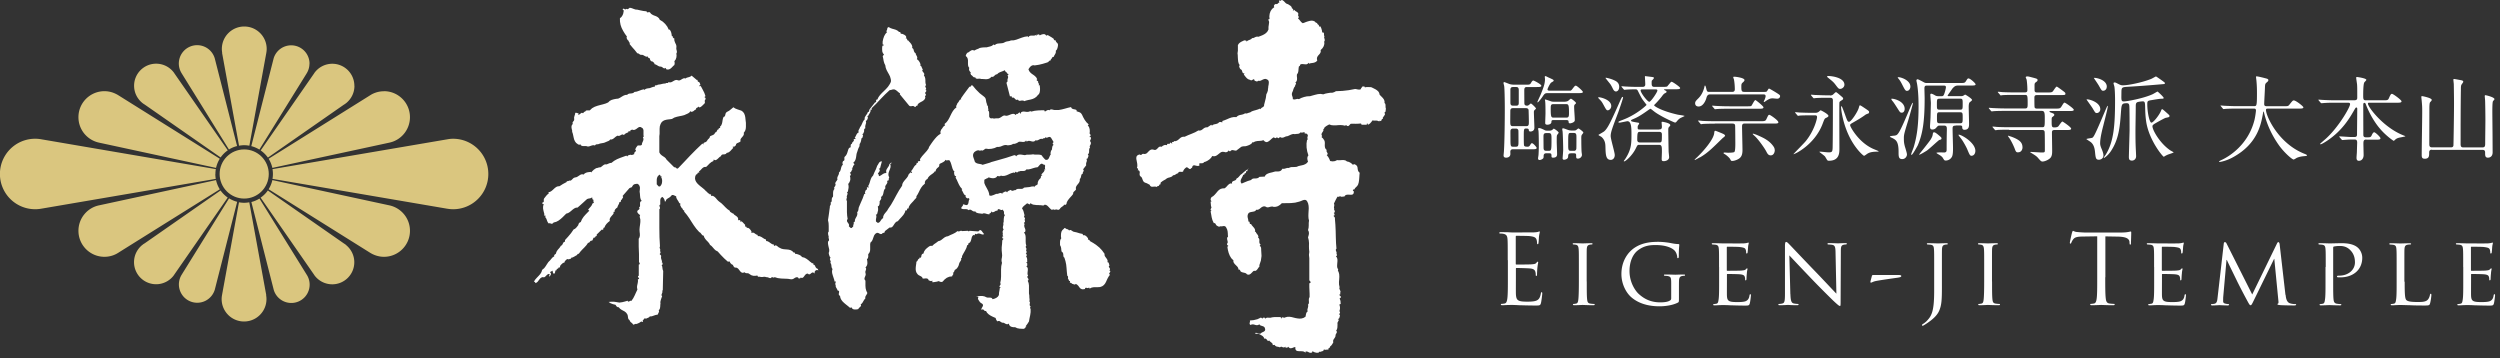 <svg id="svg_logo1" xmlns="http://www.w3.org/2000/svg" width="349" height="50" viewBox="0 0 349 50"><rect x="0" y="0" width="349" height="50" fill="#333333" stroke="none"/><g fill="#fff"><g><path d="M210.48 36.33c0-2.11 0-2.48-.03-2.92-.03-.46-.14-.68-.58-.77-.11-.03-.34-.04-.46-.04-.05 0-.11-.03-.11-.08 0-.08.07-.11.22-.11.31 0 .68 0 .97.01l.55.03c.09 0 2.78 0 3.09-.01.26-.01.47-.04.58-.07.07-.01.12-.07.19-.07.04 0 .05.05.05.12 0 .09-.07.26-.11.63-.01.14-.04.73-.07.89-.01.07-.04.15-.09.15-.08 0-.11-.07-.11-.18 0-.09-.01-.32-.08-.49-.09-.22-.23-.38-.96-.46-.23-.03-1.7-.04-1.85-.04-.05 0-.08.04-.08.14v3.73c0 .09.01.14.08.14.18 0 1.84 0 2.15-.03.32-.03.51-.05.63-.19.09-.11.15-.18.2-.18.04 0 .07.03.07.11s-.07.31-.11.76c-.03.27-.05.77-.05.86 0 .11 0 .26-.09.26-.07 0-.09-.05-.09-.12 0-.14 0-.27-.05-.45-.05-.19-.18-.42-.7-.47-.36-.04-1.7-.07-1.93-.07-.07 0-.09.04-.09.09v1.19c0 .46-.01 2.03 0 2.31.04.93.24 1.11 1.57 1.11.35 0 .95 0 1.3-.15s.51-.42.61-.97c.03-.15.05-.2.12-.2.08 0 .08.11.08.2 0 .11-.11 1.03-.18 1.31-.09.35-.2.35-.73.35-1.01 0-1.76-.03-2.28-.04-.53-.03-.85-.04-1.05-.04-.03 0-.26 0-.54.01-.27 0-.58.03-.78.03-.15 0-.22-.03-.22-.11 0-.04.03-.08.11-.08.12 0 .28-.03.41-.05.27-.05.34-.35.39-.74.07-.57.07-1.63.07-2.93v-2.38zm11.03 2.96c0 1.11 0 2.01.05 2.48.04.34.08.55.43.61.18.03.43.05.54.05.07 0 .09.05.09.09 0 .05-.05.09-.19.09-.66 0-1.43-.04-1.49-.04-.07 0-.81.04-1.17.04-.12 0-.19-.03-.19-.09 0-.04.03-.09.09-.09.11 0 .26-.03.36-.05.23-.05.27-.27.31-.61.05-.47.07-1.38.07-2.48v-2.03c0-1.78 0-2.11-.03-2.47-.03-.39-.12-.57-.38-.62-.14-.03-.28-.04-.36-.04-.05 0-.09-.05-.09-.09 0-.07.05-.09.19-.09.39 0 1.13.03 1.2.03.05 0 .82-.03 1.19-.03.14 0 .19.03.19.09 0 .04-.05.09-.09.09-.08 0-.16 0-.3.03-.32.07-.39.23-.42.63-.01.36-.01.69-.01 2.47v2.03zm11.79.4c0-.93-.03-1.07-.51-1.16-.09-.01-.3-.03-.41-.03-.04 0-.09-.05-.09-.09 0-.08.05-.09.19-.09.54 0 1.34.03 1.4.03.05 0 .8-.03 1.16-.03.14 0 .19.01.19.09 0 .04-.05.09-.09.09-.08 0-.16 0-.3.03-.32.05-.42.23-.45.63-.01.36-.01.7-.01 1.19v1.28c0 .53-.01.54-.16.62-.76.39-1.84.51-2.53.51-.9 0-2.59-.11-3.92-1.23-.73-.61-1.42-1.84-1.42-3.27 0-1.84.93-3.13 1.99-3.77 1.07-.65 2.26-.73 3.16-.73.76 0 1.59.14 1.82.19.24.05.66.12.96.12.12 0 .15.05.15.11 0 .16-.07.47-.07 1.62 0 .19-.05.24-.14.24-.07 0-.08-.07-.08-.18-.01-.15-.08-.49-.27-.76-.3-.43-1.2-.89-2.74-.89-.72 0-1.58.05-2.48.74-.69.53-1.17 1.55-1.17 2.89 0 1.62.84 2.78 1.26 3.17.95.88 1.94 1.2 3.04 1.2.42 0 .97-.04 1.28-.22.15-.08.24-.14.24-.35v-1.99zm6.68-2.43c0-1.78 0-2.11-.03-2.47-.03-.39-.09-.58-.49-.63-.09-.01-.3-.03-.41-.03-.04 0-.09-.05-.09-.09 0-.07.05-.09.19-.09.54 0 1.31.03 1.38.03.08 0 2.57.01 2.84 0 .23-.01.45-.05.54-.07.05-.01.11-.05.16-.05.04 0 .05.05.05.11 0 .08-.07.22-.09.54-.01.11-.04.62-.07.76-.01.05-.05.12-.11.12-.07 0-.09-.05-.09-.15 0-.08-.01-.27-.07-.41-.08-.19-.2-.27-.85-.35-.2-.03-1.58-.04-1.71-.04-.05 0-.07.04-.07.12v3.12c0 .08 0 .12.07.12.15 0 1.71 0 1.99-.03s.46-.04.58-.16c.08-.08.14-.15.18-.15s.07.03.07.09-.07.26-.09.63c-.03.23-.05.66-.05.74 0 .09-.03.22-.11.22-.05 0-.08-.04-.08-.11 0-.11 0-.23-.05-.38-.04-.16-.15-.3-.61-.35-.32-.04-1.59-.05-1.8-.05-.07 0-.08.04-.08.08v.96c0 .39-.01 1.73 0 1.96.03.77.24.92 1.42.92.31 0 .88 0 1.19-.12.31-.14.47-.34.54-.8.03-.14.05-.18.12-.18s.08.09.08.18-.09.86-.16 1.11c-.08.3-.2.3-.66.3-.89 0-1.58-.03-2.07-.04-.5-.03-.81-.03-.99-.03-.03 0-.26 0-.51.01-.23.01-.5.03-.69.03-.12 0-.19-.03-.19-.09 0-.04.03-.09.09-.09.11 0 .26-.04.36-.05.23-.04.26-.27.31-.61.07-.47.07-1.38.07-2.48v-2.03zm9.96 3.79c.03.95.14 1.23.46 1.31.22.05.49.07.59.07.05 0 .09.04.09.09 0 .07-.08.09-.22.09-.68 0-1.15-.04-1.26-.04s-.61.04-1.15.04c-.12 0-.19-.01-.19-.09 0-.05.04-.09.09-.09.09 0 .31-.01.49-.07.3-.08.34-.39.34-1.43v-6.58c0-.46.07-.58.16-.58.14 0 .34.23.46.35.19.19 1.92 2.03 3.75 3.92 1.17 1.22 2.44 2.58 2.81 2.96l-.12-5.75c-.01-.74-.08-1-.45-1.07-.22-.04-.49-.05-.58-.05-.08 0-.09-.07-.09-.11 0-.07.09-.08.23-.08.54 0 1.11.03 1.24.03s.53-.03 1.01-.03c.12 0 .22.01.22.08 0 .04-.05.11-.14.11-.05 0-.15 0-.28.03-.39.08-.42.31-.42 1l-.03 6.73c0 .76-.01.82-.09.82-.12 0-.24-.09-.9-.7-.12-.11-1.84-1.8-3.09-3.11-1.38-1.44-2.71-2.85-3.08-3.25l.14 5.42zm15.07-2.66c.23 0 .41.03.41.14 0 .16-.26.19-.47.23-.36.05-2.75.38-3.21.5-.26.07-.49.2-.55.2-.08 0-.09-.08-.07-.2l.2-.76c.03-.09.08-.11.3-.11h3.4zm6.08 1.62c0 1.86-.04 2.58-.39 3.39-.26.58-.78 1.12-1.74 1.76-.16.11-.36.23-.49.3-.01 0-.04.01-.08.01-.03 0-.08-.01-.08-.07 0-.07.04-.12.15-.19.15-.08.31-.22.42-.31.77-.77 1.13-1.36 1.13-4.32v-3.32c0-1.78 0-2.11-.03-2.47-.03-.39-.09-.58-.49-.63-.09-.01-.3-.03-.41-.03-.04 0-.09-.05-.09-.09 0-.07.05-.09.19-.09.54 0 1.31.03 1.38.03.05 0 .8-.03 1.16-.03.14 0 .19.03.19.09 0 .04-.05.09-.09.09-.08 0-.16 0-.3.03-.32.07-.39.23-.42.63-.01.36-.01.69-.01 2.47v2.75zm7-.72c0 1.11 0 2.01.05 2.48.04.34.08.55.43.61.18.03.43.05.54.05.07 0 .09.05.09.09 0 .05-.05.09-.19.09-.66 0-1.43-.04-1.49-.04-.07 0-.81.04-1.17.04-.12 0-.19-.03-.19-.09 0-.04.03-.09.09-.09.11 0 .26-.03.36-.05.23-.05.27-.27.31-.61.05-.47.07-1.38.07-2.48v-2.03c0-1.78 0-2.11-.03-2.47-.03-.39-.12-.57-.38-.62-.14-.03-.28-.04-.36-.04-.05 0-.09-.05-.09-.09 0-.07.05-.09.19-.09.39 0 1.13.03 1.2.03.05 0 .82-.03 1.19-.03.14 0 .19.03.19.09 0 .04-.05.09-.09.09-.08 0-.16 0-.3.03-.32.07-.39.23-.42.63-.01.36-.01.69-.01 2.47v2.03zm15.8-.59c0 1.3 0 2.36.07 2.93.04.39.12.69.53.74.19.03.49.05.61.05.08 0 .11.04.11.08 0 .07-.07.11-.22.11-.74 0-1.59-.04-1.66-.04s-.92.04-1.32.04c-.15 0-.22-.03-.22-.11 0-.04.03-.08.11-.08.12 0 .28-.03.41-.05.27-.05.34-.35.39-.74.07-.57.07-1.63.07-2.93v-5.71l-2 .03c-.84.01-1.16.11-1.38.43a2.1 2.1 0 00-.23.42c-.04.11-.08.14-.14.14-.04 0-.07-.04-.07-.12 0-.14.27-1.3.3-1.4.03-.08.08-.26.14-.26.09 0 .23.14.59.16.39.04.9.07 1.07.07h5.06c.43 0 .74-.03.96-.07.2-.03.32-.07.38-.07.07 0 .07.08.07.16 0 .41-.04 1.34-.04 1.49 0 .12-.04.18-.09.18-.07 0-.09-.04-.11-.23v-.15c-.05-.41-.38-.72-1.67-.74l-1.7-.03v5.71zm6.82-1.44c0-1.78 0-2.11-.03-2.47-.03-.39-.09-.58-.49-.63-.09-.01-.3-.03-.41-.03-.04 0-.09-.05-.09-.09 0-.07.05-.09.19-.09.54 0 1.31.03 1.38.03.08 0 2.57.01 2.84 0 .23-.01.45-.05.54-.07.05-.01.11-.05.16-.05.04 0 .05.05.05.11 0 .08-.07.22-.09.54-.01.11-.04.62-.07.76-.01.05-.05.12-.11.12-.07 0-.09-.05-.09-.15 0-.08-.01-.27-.07-.41-.08-.19-.2-.27-.85-.35-.2-.03-1.58-.04-1.71-.04-.05 0-.07.04-.07.12v3.12c0 .08 0 .12.07.12.15 0 1.71 0 1.99-.03s.46-.04.58-.16c.08-.08.14-.15.18-.15s.07.03.07.09-.07.26-.09.63c-.03.23-.05.66-.05.74 0 .09-.03.22-.11.22-.05 0-.08-.04-.08-.11 0-.11 0-.23-.05-.38-.04-.16-.15-.3-.61-.35-.32-.04-1.59-.05-1.8-.05-.07 0-.08.04-.08.08v.96c0 .39-.01 1.73 0 1.96.03.77.24.92 1.42.92.31 0 .88 0 1.19-.12.31-.14.47-.34.54-.8.03-.14.05-.18.12-.18s.08.09.08.18-.09.86-.16 1.11c-.08.3-.2.3-.66.3-.89 0-1.58-.03-2.07-.04-.5-.03-.81-.03-.99-.03-.03 0-.26 0-.51.01-.23.01-.5.03-.69.03-.12 0-.19-.03-.19-.09 0-.04.03-.09.09-.09.11 0 .26-.04.36-.05.23-.04.26-.27.31-.61.07-.47.07-1.38.07-2.48v-2.03zm18.36 3.89c.04.41.12 1.03.61 1.19.34.11.65.11.77.11.05 0 .09.03.09.08 0 .07-.11.11-.24.11-.27 0-1.59-.01-2.03-.05-.28-.03-.34-.07-.34-.12 0-.04.03-.08.08-.09.07-.01.08-.19.05-.41l-.57-5.83h-.03L314.6 42c-.24.5-.31.61-.42.61s-.18-.11-.41-.53a93.77 93.77 0 01-1.39-2.66c-.35-.73-1.31-2.66-1.51-3.13h-.05l-.46 5.19c-.01.18-.01.39-.01.58 0 .18.11.28.28.32.2.05.38.07.46.07.04 0 .09.04.09.08 0 .08-.08.11-.22.11-.45 0-1.01-.04-1.11-.04-.11 0-.68.04-1 .04-.12 0-.2-.03-.2-.11 0-.04.05-.08.12-.08.09 0 .18-.01.35-.04.39-.07.41-.49.46-.92l.86-7.49c.01-.12.07-.2.14-.2.08 0 .18.04.24.18l3.59 7.13 3.46-7.12c.05-.11.11-.19.19-.19s.15.09.18.31l.81 7.06zm5.6-3.89c0-1.78 0-2.11-.03-2.47-.03-.39-.09-.58-.49-.63-.09-.01-.3-.03-.41-.03-.04 0-.09-.05-.09-.09 0-.07.05-.09.19-.09.54 0 1.28.03 1.38.03.26 0 1.15-.03 1.69-.03 1.53 0 2.07.47 2.27.65.27.24.59.76.59 1.38 0 1.65-1.24 2.74-3.07 2.74-.07 0-.27 0-.34-.01-.05 0-.12-.05-.12-.11 0-.09.07-.12.31-.12 1.28 0 2.2-.81 2.2-1.85 0-.38-.04-1.12-.68-1.74-.62-.62-1.34-.55-1.61-.55-.2 0-.54.05-.66.08-.07.01-.09.09-.09.22v4.67c0 1.11 0 2.01.05 2.48.04.34.11.55.47.61.16.03.42.05.53.05.07 0 .09.05.09.09 0 .05-.05.09-.19.09-.65 0-1.43-.04-1.49-.04-.04 0-.81.04-1.17.04-.12 0-.19-.03-.19-.09 0-.04.03-.09.09-.09.11 0 .26-.03.36-.05.23-.05.26-.27.31-.61.07-.47.07-1.38.07-2.48v-2.03zm11.02 2.05c0 1.69.03 2.38.24 2.58.19.19.65.27 1.58.27.62 0 1.15-.01 1.43-.35.15-.18.24-.42.28-.65.01-.08.05-.15.12-.15.05 0 .08.05.08.18s-.08.81-.18 1.15c-.08.27-.12.31-.76.31-.85 0-1.51-.01-2.07-.04-.54-.01-.95-.03-1.3-.03-.05 0-.26 0-.49.01-.24.01-.5.03-.69.03-.12 0-.19-.03-.19-.09 0-.04.03-.09.09-.09.11 0 .26-.03.36-.05.23-.05.26-.27.31-.61.07-.47.07-1.38.07-2.48v-2.03c0-1.78 0-2.11-.03-2.47-.03-.39-.09-.58-.49-.63-.09-.01-.3-.03-.41-.03-.04 0-.09-.05-.09-.09 0-.07.05-.09.19-.09.54 0 1.28.03 1.35.03.05 0 .95-.03 1.31-.03.12 0 .19.03.19.09 0 .04-.05.08-.09.08-.08 0-.26.01-.39.03-.35.07-.42.24-.45.65-.01.36-.01.69-.01 2.47v2.05zm8.17-2.05c0-1.78 0-2.11-.03-2.47-.03-.39-.09-.58-.49-.63-.09-.01-.3-.03-.41-.03-.04 0-.09-.05-.09-.09 0-.07.05-.09.19-.09.54 0 1.31.03 1.38.03.08 0 2.57.01 2.84 0 .23-.01.45-.05.54-.07.05-.01.11-.05.16-.05.04 0 .05.05.05.11 0 .08-.07.22-.09.54-.01.11-.04.62-.07.76-.01.05-.05.12-.11.12-.07 0-.09-.05-.09-.15 0-.08-.01-.27-.07-.41-.08-.19-.2-.27-.85-.35-.2-.03-1.58-.04-1.71-.04-.05 0-.07.04-.07.12v3.12c0 .08 0 .12.07.12.15 0 1.71 0 1.99-.03s.46-.04.58-.16c.08-.08.14-.15.18-.15s.07.03.07.09-.07.26-.09.63c-.03.23-.05.66-.05.74 0 .09-.03.22-.11.22-.05 0-.08-.04-.08-.11 0-.11 0-.23-.05-.38-.04-.16-.15-.3-.61-.35-.32-.04-1.59-.05-1.8-.05-.07 0-.08.04-.08.08v.96c0 .39-.01 1.73 0 1.96.03.77.24.92 1.42.92.31 0 .88 0 1.19-.12.31-.14.47-.34.54-.8.03-.14.05-.18.12-.18s.08.09.08.18-.09.86-.16 1.11c-.08.3-.2.3-.66.3-.89 0-1.58-.03-2.07-.04-.5-.03-.81-.03-.99-.03-.03 0-.26 0-.51.01-.23.01-.5.03-.69.03-.12 0-.19-.03-.19-.09 0-.04.03-.09.09-.09.11 0 .26-.04.36-.05.23-.04.26-.27.31-.61.07-.47.07-1.38.07-2.48v-2.03z"/></g><g><path d="M213.36 11.81c.21 0 .3-.1.39-.27.05-.09.17-.3.3-.3.1 0 1.12.53 1.12.73 0 .18-.26.18-.7.18h-1.34c-.34 0-.34.27-.34.51 0 .57.01 1.64.01 1.73.01.14.01.36.38.36.13 0 .2-.04.36-.18.03-.03.12-.12.18-.12.08 0 .7.59.7.69 0 .05-.05.1-.2.23-.06.07-.09.16-.09.26 0 .35.07 1.89.07 2.2 0 .52-.49.53-.55.53-.21 0-.22-.13-.23-.22-.01-.18-.2-.2-.36-.2-.34 0-.34.08-.34 1.21 0 .16 0 1.07.04 1.17.08.16.27.16.51.16.13 0 .23-.04.36-.26.1-.18.16-.23.23-.23.18 0 .66.56.66.65 0 .2-.26.2-.7.2h-2.64c-.07 0-.34.01-.34.35 0 .04.01.25.01.29 0 .49-.45.53-.59.53-.17 0-.36-.05-.36-.3 0-.1.05-.51.05-.6.09-1.44.12-4.28.12-5.95 0-1.09-.03-2.85-.09-3.17-.01-.07-.09-.34-.09-.39 0-.08.03-.14.1-.14.06 0 .6.22.7.26.23.08.51.1.62.1h2.03zm-.27 5.8c.34 0 .34-.25.34-.61 0-.25-.03-1.57-.04-1.65-.04-.23-.29-.25-.32-.25h-1.89c-.34 0-.34.3-.34.39 0 .39-.01.96-.01 1.35 0 .55 0 .77.35.77h1.91zm-1.4-2.86c.31 0 .33-.21.33-.43v-1.7c0-.18 0-.47-.34-.47h-.49c-.33 0-.34.29-.34.35v1.73c0 .27 0 .52.36.52h.48zm-.05 5.73c.34 0 .34-.22.34-.78 0-.22 0-1.38-.01-1.48-.04-.18-.17-.27-.34-.27h-.44c-.13 0-.31.08-.33.3-.01.12 0 .88 0 1.05 0 1.01 0 1.18.34 1.18h.44zm4.5-7.48c-.47 0-.49.04-.82.52-.08.13-.56.77-.66.77-.04 0-.04-.03-.04-.04 0-.08.38-.86.44-1.01.46-1.13.62-1.59.62-2.22 0-.04-.03-.25-.03-.3 0-.04.03-.09.09-.09.03 0 .05 0 .08.01.06.03.39.2.45.22.56.25.62.29.62.39 0 .08-.04.1-.33.27-.17.1-.53.86-.53.96 0 .18.23.18.31.18h2.81c.1 0 .18 0 .35-.23.26-.34.35-.47.48-.47.17 0 .99.75.99.87 0 .17-.27.17-.7.17h-4.15zm-.31 8.4c-.27 0-.34.2-.34.36 0 .14 0 .26-.05.33-.08.12-.35.25-.52.25-.18 0-.21-.16-.21-.23s.07-.44.07-.52c.01-.18.04-.73.04-1.21 0-.43-.01-1.82-.05-2.15-.01-.04-.05-.21-.05-.25 0-.08.07-.1.16-.1.17 0 .43.13.73.27.1.07.21.09.35.09h.31c.13 0 .25 0 .42-.1.04-.03.18-.18.22-.18.07 0 .68.42.68.57 0 .05-.18.26-.21.31-.06.13-.06.21-.06.95 0 .26.05 1.46.05 1.7 0 .18 0 .52-.55.52-.12 0-.23-.01-.23-.18 0-.29 0-.43-.3-.43h-.44zm.4-.35c.33 0 .36-.09.36-1.57 0-.64 0-.9-.36-.9h-.38c-.38 0-.38.23-.38.56 0 .2.01 1.18.01 1.4 0 .23 0 .51.34.51h.4zm.64-4.29c-.29 0-.29.13-.29.26-.01.39-.55.39-.57.39-.3 0-.3-.16-.3-.27 0-.21.04-1.12.04-1.3 0-.86-.01-1.47-.05-1.74 0-.03-.03-.13-.03-.16 0-.04.03-.05.06-.05.06 0 .4.12.69.22.2.08.29.09.52.09h1.46c.23 0 .39-.05.51-.12.06-.04.32-.3.39-.3.09 0 .71.48.71.6 0 .05-.01.07-.16.2-.06.07-.1.13-.1.31 0 .53.09 1.38.09 1.9 0 .31-.57.43-.66.43-.19 0-.21-.12-.21-.29 0-.12-.17-.17-.29-.17h-1.82zm1.81-.34c.35 0 .35-.27.35-.66 0-1.03-.05-1.22-.36-1.22h-1.86c-.33 0-.33.23-.33.66 0 1.04.05 1.22.38 1.22h1.82zm.57 4.99c-.31 0-.33.21-.34.46-.01.39-.53.43-.57.43-.17 0-.2-.12-.2-.2 0-.04.08-.99.08-1.17 0-.59-.04-2.03-.08-2.56-.01-.05-.05-.27-.05-.33 0-.08.03-.13.12-.13.1 0 .55.18.64.21.08.03.3.1.52.1h.36c.13 0 .23-.01.32-.08.05-.04.25-.21.3-.21.06 0 .68.44.68.57 0 .05-.01.07-.16.26-.12.16-.13.22-.12.82 0 .36.01 1.25.04 1.65.01.07.05.35.05.4 0 .18-.19.51-.56.51-.22 0-.25-.08-.25-.35s0-.39-.3-.39h-.49zm.47-.35c.27 0 .33-.21.34-.33.01-.3.01-.77.01-1.56 0-.35 0-.61-.36-.61h-.45c-.34 0-.34.09-.34 1.57 0 .72 0 .92.34.92h.47zm3.51-7.48c.25 0 1.7.35 1.7 1.22 0 .39-.32.6-.48.6-.18 0-.23-.08-.61-.78-.23-.43-.31-.51-.62-.83a.83.83 0 01-.13-.16c.01-.04.1-.05.14-.05zm.66 4.8c.53-.4 1-1.42 2.24-4.21.08-.17.27-.64.36-.64.08 0 .09.05.09.09 0 .13-.55 1.73-.66 2.03-.84 2.2-1.07 2.81-1.07 3.34 0 .43.57 2.28.57 2.65 0 .47-.3.68-.55.68-.7 0-.72-.72-.75-1.81-.01-.38-.03-.94-.56-1.4-.07-.05-.42-.23-.42-.27 0-.03.64-.38.74-.46zm.3-7.53s.61.1 1.16.36c.29.13.69.35.69.91 0 .43-.23.65-.45.65-.18 0-.31-.13-.44-.39-.1-.22-.29-.57-.4-.7-.13-.16-.38-.47-.62-.78 0-.03.04-.05.08-.05zm7.41 7.22c.29 0 .4-.1.4-.38 0-.13-.04-.49-.04-.57s0-.12.12-.12c.04 0 1.09.17 1.09.47 0 .07-.01.08-.21.3-.07.08-.07.25-.07.39 0 .34.04 2.74.05 3.03.01.12.07.65.07.75 0 .39-.43.56-.77.56-.27 0-.27-.16-.27-.33 0-.14.03-.83.03-.96 0-.74 0-.99-.42-.99h-2.78c-.21 0-.22.05-.47.55-.43.88-1.37 1.76-1.61 1.76-.01 0-.04-.01-.04-.04 0-.05.14-.21.17-.25.88-1.35.9-2.15.9-3.45 0-.88 0-1.87-.57-1.87-.06 0-.97.2-1.09.2-.04 0-.17-.01-.17-.07 0-.09.35-.22.46-.26 2.12-.77 3.48-2.12 3.48-2.15 0-.01-.52-.68-.62-.83-.14-.23-.36-.65-.61-1.16a.3.3 0 00-.29-.18c-.4 0-.9.01-1.29.04-.05 0-.23.03-.27.03-.05 0-.08-.03-.12-.08l-.26-.3c-.04-.07-.05-.07-.05-.09 0-.01.01-.03.05-.03.09 0 .49.04.57.04.55.03 1.13.05 1.68.05h.61c.13 0 .42 0 .42-.34 0-.17-.05-1.01-.05-1.11 0-.03 0-.05.05-.05.04 0 .98.12 1.05.13.05.01.16.04.16.13 0 .07-.23.31-.29.36-.03.09-.03.25-.03.29 0 .35 0 .59.39.59h1.14c.2 0 .6 0 .66-.08.05-.07.44-.53.49-.59.03-.03.07-.04.12-.04.14 0 1.18.73 1.18.86 0 .18-.26.18-.69.18h-1.42c-.07 0-.13 0-.13.07 0 .03.04.04.12.08.12.07.22.09.22.2s-.08.13-.21.2c-.14.07-.22.14-.47.48-.3.39-.81.95-1 1.12-.01.01-.05.05-.05.1 0 .08.82.72 3.26 1.29.16.04.99.13.99.2-.13.07-.53.25-.6.29-.22.14-.33.26-.52.49-.04.05-.1.13-.23.13-.05 0-1.26-.53-2.05-1-.59-.34-.65-.39-1.26-.87-.04-.03-.08-.05-.12-.05s-.26.16-.32.2c-1.2.86-1.62 1.04-2.16 1.27-.19.09-.21.1-.21.17 0 .1 0 .13.82.27.26.04.31.05.31.13 0 .05-.14.27-.16.29-.05.08-.05.21-.05.26 0 .3.04.3.43.3h2.54zm.01 1.82c.39 0 .39-.07.39-1.13 0-.35-.26-.35-.39-.35h-2.63c-.34 0-.42 0-.42 1.12 0 .14.05.36.39.36h2.65zm-2.33-7.41c-.09 0-.25 0-.25.14 0 .34.96 1.59 1.21 1.59.23 0 1.13-1.35 1.13-1.56 0-.17-.1-.17-.39-.17h-1.7zm8.04 9.48c-.14.07-.69.38-.71.38s-.04-.01-.04-.04.21-.23.34-.35c1.03-.98 2.3-2.52 2.39-3.35.03-.26.04-.34.17-.34.08 0 1.13.43 1.18.48.07.04.17.13.17.21s-.29.29-.34.33c-1.3 1.26-2.04 2.05-3.16 2.69zm9.01-9.13c.23 0 .29-.01.39-.17.16-.25.17-.29.25-.29.06 0 .65.36.79.44.68.42.74.47.74.61 0 .08-.05.36-.42.36-.08 0-.52-.05-.61-.05-.27 0-.45.03-.97.38-.05.04-.17.13-.23.13-.04 0-.05-.03-.05-.05 0-.04.09-.22.12-.27.08-.2.14-.39.14-.49 0-.25-.18-.25-.34-.25h-7.45q-.35 0-.47.48c-.1.39-.47 1.21-1.09 1.21-.35 0-.49-.21-.49-.46 0-.22.12-.35.43-.66.17-.17.65-.66.87-1.64.01-.08.04-.17.08-.17.07 0 .16.34.18.47.09.35.13.42.4.42h3.15c.16 0 .43 0 .43-.36 0-.4-.04-.96-.12-1.37-.01-.04-.1-.26-.1-.31 0-.08.08-.08.17-.08.13 0 1.4.14 1.4.47 0 .1-.07.18-.21.31-.21.18-.23.25-.23.64 0 .57.05.7.43.7h2.82zm-6.94 4.43c-.29 0-1.18.01-1.64.04-.05 0-.23.04-.27.04-.05 0-.08-.04-.12-.09l-.25-.3c-.05-.05-.06-.07-.06-.08 0-.03.03-.04.05-.04.09 0 .49.04.57.05.6.03 1.17.04 1.78.04h6.31c.53 0 .7 0 .83-.29.25-.53.27-.6.42-.6.12 0 1.25.78 1.25 1.04 0 .18-.25.18-.69.18h-4.04c-.12 0-.34.01-.34.38 0 .53.06 2.85.06 3.32 0 .69-.18 1.04-.61 1.27-.21.12-.57.25-.82.25-.16 0-.17-.03-.31-.29-.1-.17-.49-.52-.72-.65-.16-.09-.18-.1-.18-.16 0-.07.08-.08.14-.08s.38.03.44.03c.19 0 .81 0 .92-.1.14-.13.14-.87.14-1.25 0-.08-.01-2.35-.03-2.47-.03-.2-.18-.25-.4-.25h-2.44zm4.64-2.42c.33 0 .43-.01.49-.1.09-.12.4-.77.53-.77.08 0 1.13.85 1.13 1.01 0 .2-.25.2-.7.2h-4.13c-.3 0-1.18 0-1.64.04-.05 0-.25.03-.29.03s-.07-.03-.1-.08l-.26-.3q-.05-.07-.05-.09s.01-.03.04-.03c.1 0 .49.04.59.04.58.03 1.17.05 1.78.05h2.61zm3.73 6.12c0 .25-.13.73-.57.73-.34 0-.47-.26-.62-.55-.29-.55-1.09-1.64-1.51-2.05-.04-.05-.38-.34-.38-.38s.04-.05.06-.05.35.1.62.22c.82.36 1.64.73 2.22 1.57.12.17.17.34.17.51zm5.63-5.21c.13 0 .34 0 .55-.18.16-.14.17-.17.23-.17.04 0 1.08.52 1.08.78 0 .13-.21.22-.29.26-.25.1-.27.18-.51.81-1.09 2.94-3.9 4.29-4.1 4.28.3-.34 1.53-1.57 1.76-1.86 1.18-1.48 1.55-3.07 1.55-3.32s-.16-.25-.34-.25h-.39c-.31 0-1.2 0-1.64.03-.05 0-.23.04-.29.04-.04 0-.06-.04-.1-.09l-.26-.3q-.05-.07-.05-.09s.03-.03.04-.03c.09 0 .48.04.57.05.38.01 1.05.04 1.79.04h.39zm2.09-2.42c.14 0 .27-.03.4-.12.06-.04.34-.35.43-.35.05 0 .38.27.56.43.39.33.43.36.43.47 0 .09-.05.14-.09.17-.38.25-.42.27-.43.4-.03.21 0 5.5 0 6.41 0 .59 0 1.7-1.46 1.7-.08 0-.16 0-.22-.07-.07-.07-.27-.44-.33-.52-.09-.13-.78-.61-.78-.64s.07-.04.09-.04c.17 0 .99.1 1.18.1.57 0 .57-.1.58-1.03.03-1.48.03-5.71.03-6.24 0-.35-.26-.35-.38-.35h-.35c-.31 0-1.2 0-1.65.04-.04 0-.22.03-.27.03-.04 0-.07-.03-.12-.08l-.25-.3q-.05-.07-.05-.09s.03-.03.04-.03c.09 0 .48.04.57.04.38.01 1.05.05 1.79.05h.26zm-.25-2.72c.56 0 2.24.25 2.25 1.21 0 .35-.34.59-.59.59-.22 0-.27-.07-.7-.64-.25-.33-.46-.49-1.03-.95-.03-.03-.12-.1-.1-.14 0-.04.1-.07.17-.07zm5.56 5.24c-.1.04-.3.12-.32.13-.56.42-1.16.77-1.77 1.12-.36.21-.42.23-.42.4 0 .18 1.13 2.31 3.13 3.24.13.07.85.34.85.38 0 .05-.14.05-.18.05-.91.01-1.17.16-1.4.29-.06.04-.38.29-.46.29-.09 0-1.12-.87-1.96-2.5-1.05-2.04-1.25-4.07-1.25-4.29 0-.05.03-.14.07-.14.06 0 .4.95.47 1.14.34.94.38 1.04.58 1.04.29 0 1.21-1.39 1.36-1.96.01-.05.09-.34.14-.34.08 0 .17.05.75.44.52.35.59.39.53.59-.03.08-.05.1-.13.13zm5.17 4.72c.17.57.25.86.25.99 0 .3-.26.65-.65.65-.52 0-.52-.36-.52-1.04 0-1.43-.39-1.64-.81-1.87-.06-.04-.4-.16-.4-.22 0-.12.62-.13.73-.16.38-.09.53-.13 2.09-3.87.04-.09.3-.7.36-.7.03 0 .03.04.03.07 0 .1-.52 1.96-.64 2.34-.55 1.78-.62 2.04-.62 2.5 0 .52.01.72.18 1.33zm-.47-4.84c-.23 0-.26-.07-.6-.6-.2-.31-.51-.81-.68-1-.06-.07-.18-.22-.18-.31 0-.04.04-.04.08-.04.39 0 1.78.39 1.78 1.42 0 .25-.12.53-.4.53zm.75-3.04c-.25 0-.31-.13-.75-.99-.19-.36-.3-.52-.43-.68-.13-.16-.14-.18-.14-.2 0-.04.09-.04.13-.04.36 0 1.64.44 1.64 1.31 0 .33-.22.59-.44.59zm6.77 4.85c-.32 0-.43.07-.43.4 0 .44.06 2.33.06 2.72s0 .99-.17 1.26a.97.97 0 01-.81.49c-.21 0-.22 0-.45-.38-.1-.17-.34-.33-.53-.44s-.35-.21-.35-.25c0-.05.43-.07.52-.07.13 0 .58.03.65.01.22-.05.25-.18.25-.4 0-.87.01-1.82.03-2.69.01-.47 0-.66-.44-.66h-.56c-.22 0-.25.04-.51.33-.19.21-.43.22-.51.22-.25 0-.33-.12-.33-.46 0-.04.05-.79.07-1.2 0-.03.05-1.83.05-2.04 0-.17-.08-1.04-.08-1.16 0-.05.04-.14.13-.14.13 0 .43.17.51.22.14.09.27.13.53.13h.38c.25 0 .32-.03.49-.6.08-.27.14-.56.14-.65 0-.18-.09-.23-.29-.23h-2.35c-.17 0-.36 0-.36.38 0 .22.03 1.2.03 1.39 0 3.41-.31 5.03-.95 6.55-.04.09-.73 1.35-.87 1.35-.06 0-.06-.07-.06-.09 0-.08.3-.82.35-.98.44-1.47.68-2.99.68-5.73 0-1.92-.17-2.89-.21-3.11-.01-.07-.09-.4-.09-.47s.04-.17.17-.17c.1 0 .64.29.82.39.22.12.26.13.52.13h4.54c.56 0 .69 0 .83-.21.25-.39.27-.43.39-.43.25 0 .99.68.99.82 0 .17-.23.17-.68.17h-1.65c-.48 0-.57.08-.87.38-.17.25-.55.78-.7 1 0 .1.09.1.13.1h1.74c.12 0 .22 0 .35-.08.08-.05.2-.13.23-.13.05 0 .96.56.96.75 0 .08-.3.29-.35.34-.1.12-.12.43-.12.59 0 .38.05 2.04.05 2.38s0 .85-.64.85c-.3 0-.31-.2-.32-.43-.01-.17-.22-.17-.29-.17h-.62zm-1.98 1.79c0 .13-.09.16-.3.21-.09.01-1.44 1.29-1.74 1.48-.18.12-.92.57-1.04.57-.01 0-.04 0-.04-.03s1.43-1.77 1.65-2.15c.21-.38.22-.44.27-.77.01-.07.04-.17.17-.17.07 0 .16 0 .59.36.4.34.44.38.44.48zm-.25-5.55c-.39 0-.39.09-.39.83 0 .6 0 .7.39.7h2.82c.39 0 .39-.08.39-.81 0-.61 0-.73-.39-.73h-2.82zm.01 1.89c-.39 0-.39.1-.39.81 0 .59 0 .73.39.73h2.81c.39 0 .39-.12.39-.81 0-.6 0-.73-.39-.73h-2.81zm4.47 6.08c-.25 0-.29-.09-.65-.95-.13-.3-.55-1.07-.82-1.42-.34-.44-.38-.48-.38-.55 0-.01.01-.03.04-.03.39 0 2.31 1.12 2.31 2.26 0 .39-.22.68-.51.68zm5.23-3.64c-.3 0-1.2 0-1.65.03-.04.01-.23.04-.27.04s-.06-.04-.12-.09l-.25-.3c-.05-.05-.05-.07-.05-.08 0-.03.01-.04.04-.04.09 0 .49.04.58.05.58.03 1.17.04 1.77.04h4.52c.39 0 .39-.05.39-1.34 0-.74-.07-.94-.44-.94h-5.04c-.3 0-1.2 0-1.65.04-.04 0-.23.03-.27.03s-.06-.03-.12-.08l-.25-.3q-.05-.07-.05-.09s.01-.03.04-.03c.09 0 .49.04.58.04.58.03 1.17.05 1.77.05h2.69c.35 0 .35-.2.35-.73 0-1.08-.03-1.16-.39-1.16h-1.44c-.3 0-1.18 0-1.64.03-.05 0-.25.04-.29.04s-.06-.04-.1-.09l-.26-.3c-.05-.05-.05-.07-.05-.09 0-.01.03-.03.04-.03.1 0 .49.04.58.05.6.03 1.17.04 1.78.04h1.38c.35 0 .35-.2.35-.36 0-.61-.07-1.21-.1-1.4-.01-.07-.13-.3-.13-.35 0-.1.14-.12.22-.12.17 0 .25.03.95.21.42.12.48.14.48.31 0 .12-.05.16-.3.34-.08.07-.12.16-.12.38 0 .08 0 .73.01.78.05.21.2.22.36.22h1.42c.47 0 .6-.01.74-.13.1-.09.44-.69.57-.69.06 0 .58.38.87.6.26.2.34.26.34.38 0 .2-.06.2-.69.2h-3.25c-.31 0-.39.1-.39.38 0 .18 0 1.24.03 1.33.05.18.25.18.36.18h2.54c.52 0 .66 0 .83-.26.32-.51.35-.57.47-.57.09 0 1.27.81 1.27.99s-.26.18-.7.18h-2.56c-.07 0-.13 0-.13.07s.04.08.4.22c.12.05.27.1.27.26 0 .08-.1.16-.27.29-.1.08-.1.13-.1.59 0 .69.01.86.36.86s.47-.07.56-.14c.1-.09.45-.68.58-.68.08 0 1.22.79 1.22.98 0 .2-.25.2-.69.2h-1.61c-.29 0-.38.1-.38.35 0 .39.03 2.15.03 2.5 0 .39 0 .79-.27 1.07-.36.34-.88.48-1.04.48-.23 0-.26-.04-.69-.53-.1-.12-.25-.27-.81-.6-.1-.07-.26-.16-.26-.17 0-.04.05-.04.07-.04.25 0 1.33.08 1.55.08.43 0 .43-.04.43-.39s0-2.33-.03-2.5c-.04-.21-.17-.25-.38-.25h-4.58zm1.24 3.16c-.29 0-.33-.12-.49-.55-.26-.66-.64-1.34-.83-1.57-.05-.09-.1-.14-.1-.17s.03-.03.04-.03c.03 0 .27.08.46.14 1.25.47 1.53.87 1.53 1.53 0 .12-.1.64-.6.64zm10.32-2.02c.22-.12.3-.16 1.78-3.67.04-.08.31-.73.35-.77 0-.01.01-.03.03-.03s.04.01.04.05c0 .29-.51 2.2-.62 2.67-.13.49-.45 1.73-.45 2.48 0 .14 0 .31.19.77.12.26.27.68.27.94 0 .49-.46.61-.62.61-.44 0-.47-.22-.56-1.12-.03-.27-.1-1-.64-1.38-.09-.07-.56-.36-.56-.38 0-.07.68-.13.79-.18zm-.68-5.38c.43 0 1.83.46 1.83 1.38 0 .33-.26.53-.49.53-.2 0-.23-.07-.58-.66-.12-.2-.85-1.21-.85-1.22.01-.03.07-.03.09-.03zm2.73-1.76c0 .38-.27.56-.49.56-.21 0-.25-.07-.62-.73-.09-.17-.69-1.04-.69-1.05.06-.1 1.81.17 1.81 1.22zm8.92 8.91c.07.04.42.23.42.26 0 .04-.69.26-.82.31-.27.12-.36.18-.43.22-.04.03-.09.07-.13.07-.13 0-2.07-2.3-2.46-4.94-.1-.7-.12-1.2-.14-2.02-.01-.66-.07-.77-.34-.77-.12 0-.65.05-.79.14-.18.12-.18.3-.18.73 0 .51-.04 2.77-.04 3.22 0 1.13.01 1.7.04 2.44.01.18.05.98.05 1.13 0 .4-.3.61-.57.61-.39 0-.44-.22-.44-.51 0-.31.1-3.5.1-3.74 0-.62 0-3.09-.04-3.41-.03-.31-.18-.35-.35-.35-.73 0-.73.16-.82 1.31-.14 1.98-.29 3.77-1.46 5.47-.35.49-.81.85-.9.85-.01 0-.04-.01-.04-.04s.25-.35.29-.43c1.11-1.81 1.29-4.06 1.29-7.59 0-.65-.03-1.51-.09-1.87-.01-.08-.12-.4-.12-.47 0-.04 0-.13.14-.13.13 0 .17.03.57.23.27.14.4.17.61.17.69 0 2.57-.36 3.9-.88.12-.04.66-.36.7-.36.05 0 1.14.77 1.21.85.03.03.04.07.04.1 0 .1-.06.12-.43.14-1.47.13-3.22.27-4.68.35-.82.05-.96.05-.96.72 0 .1-.01.61-.01.72 0 .49.05.61.35.61.42 0 2.72-.42 4-1 .12-.05.65-.38.7-.38.03 0 .86.75.86.9 0 .1-.17.1-.21.1-.36 0-1.09.13-1.5.2-.52.08-.58.13-.58.55 0 1.21.32 2.59.57 2.59.29 0 1.1-1.07 1.31-1.57.12-.29.13-.31.2-.31.05 0 .1.04.51.4.45.4.51.44.51.55 0 .16-.12.18-.49.25-.21.03-1.66.87-1.69.9-.06.05-.17.14-.19.21-.12.44 1.01 2.48 2.54 3.48zm9.31-5.86c-1.14 0-1.51.03-1.64.04-.05 0-.23.03-.27.03-.05 0-.08-.03-.12-.08l-.25-.3c-.05-.07-.07-.07-.07-.09s.03-.03.05-.03c.09 0 .49.04.57.04.64.03 1.17.05 1.78.05h2.25c.4 0 .44 0 .44-1.83 0-.31 0-1-.08-1.79-.01-.08-.05-.38-.05-.44s0-.1.08-.1c.21 0 1.18.25 1.35.3.17.04.29.1.29.23 0 .1-.06.18-.21.3-.25.21-.25.27-.27.88-.01.34-.1 1.85-.1 2.16s.23.3.44.3h2.25c.6 0 .66 0 .83-.22.42-.53.47-.59.62-.59.29 0 1.33.83 1.33.96 0 .18-.26.18-.69.18h-4.15c-.29 0-.38 0-.38.21 0 .79 1.69 4.65 5.37 6.1q.35.14.35.2c0 .09-.07.1-.26.12-.4.03-.74.07-1.17.25-.06.04-.35.23-.43.23-.23 0-1.39-1.04-2.08-2.03-.95-1.35-1.64-2.82-2.03-4.41-.01-.08-.06-.26-.09-.26-.04 0-.04.04-.09.31-.26 1.46-.74 4.16-4.1 6.03-.96.55-1.83.7-1.94.7-.03 0-.08-.01-.08-.05 0-.07.29-.2.42-.26.91-.43 3.63-2.02 4.52-5.54.14-.59.21-1.27.21-1.31 0-.29-.14-.29-.35-.29h-2.28zm18.02 4.32c-.35 0-.42.16-.42.55 0 .25.03 1.39.03 1.61 0 .47-.26.81-.66.81-.33 0-.33-.31-.33-.44 0-.12.05-.73.05-.78.01-.46.04-1.24.04-1.33 0-.42-.21-.42-.38-.42h-.46c-.32 0-.69.03-.84.04-.06 0-.32.03-.38.03s-.05 0-.12-.08l-.29-.33s-.04-.04-.04-.07.04-.03.05-.03c.26 0 1.42.09 1.65.09h.39c.38 0 .4-.17.4-.4 0-.55.03-2.98.03-3.47 0-.13 0-.25-.12-.25-.1 0-.12.04-.39.51-.56.96-1.56 2.69-3.65 4.1-.01.01-.78.52-.95.52-.03 0-.08-.01-.08-.05s.68-.61.81-.73c1.78-1.61 3.38-4.39 3.38-4.82 0-.2-.18-.2-.33-.2h-1.76c-.36 0-.88 0-1.37.03-.08 0-.45.04-.53.04-.04 0-.05 0-.13-.08l-.26-.31s-.05-.07-.05-.08c0-.03.04-.03.05-.03.09 0 .51.04.6.04.74.04 1.22.05 1.76.05h2.59c.43 0 .43-.2.43-.42 0-1.12 0-1.55-.03-1.83-.01-.09-.12-.82-.12-.88 0-.12.08-.12.12-.12s1.3.17 1.3.4c0 .08-.27.31-.3.38-.13.29-.14 1.39-.14 1.77 0 .46 0 .7.34.7h2.43c.6 0 .69 0 .83-.31.23-.55.31-.59.42-.59.16 0 1.33.86 1.33 1.04 0 .2-.25.2-.7.2h-3.73c-.17 0-.26 0-.26.12 0 .47 2.12 3.29 4.89 4.41.29.12.33.12.33.16s-.75.16-.9.2c-.23.07-.35.12-.55.3-.1.1-.13.13-.17.13-.05 0-1.11-.73-1.92-1.7-.22-.25-1.23-1.47-1.96-3.37-.07-.17-.09-.23-.21-.23-.16 0-.16.18-.16.33 0 1.13.01 2.95.01 4.1 0 .14 0 .38.36.38h.23c.4 0 .48-.03.62-.38.05-.1.18-.33.3-.33.17 0 .88.68.88.83 0 .21-.22.21-.7.21h-1.29zm9.14 1.42c-.38 0-.38.25-.38.47 0 .38 0 .79-.61.79-.34 0-.43-.14-.43-.52 0-.94.07-5.1.07-5.95 0-.74 0-.85-.08-1.73-.01-.07-.04-.35-.04-.42 0-.09.01-.12.12-.12.04 0 1.33.25 1.33.52 0 .09-.04.13-.23.34-.1.09-.1.74-.1.99 0 .77-.01 4.15-.01 4.84 0 .26.04.46.38.46h2.63c.1 0 .32 0 .36-.26.01-.08.08-4.1.08-5.79 0-1.16-.03-2.63-.03-2.74 0-.1-.06-.56-.06-.65 0-.08.03-.1.12-.1s.68.12.82.14c.27.05.44.08.44.25 0 .08-.25.38-.27.44-.05.14-.06.27-.06.56-.04 2.41-.04 5.5-.04 7.7 0 .34.1.46.39.46h2.65c.36 0 .39-.21.39-.52 0-.51.03-2.78.03-3.24 0-1.12-.03-2.61-.04-2.77 0-.09-.05-.55-.05-.64 0-.08.03-.12.1-.12.06 0 1.26.27 1.26.56 0 .05-.21.26-.22.3-.08.18-.08 1.13-.08 1.43 0 .59.03 3.19.03 3.72 0 .31.01 1.7.01 1.98 0 .42-.23.73-.66.73-.38 0-.39-.29-.39-.69 0-.21-.03-.4-.38-.4h-7.02z"/></g></g><g><g fill="#fff" fill-rule="evenodd"><polyline points="93.04 9.69 93.26 9.71 93.44 9.67 93.6 9.58 93.73 9.47 93.86 9.34 93.99 9.2 94.14 9.08 94.18 8.9 94.18 8.73 94.14 8.55 94.32 8.31 94.42 8.03 94.45 7.75 94.42 7.48 94.49 7.32 94.49 7.15 94.45 6.99 94.41 6.82 94.42 6.65 94.43 6.42 94.37 6.21 94.27 6.01 94.19 5.81 94.13 5.6 94.14 5.37 94.01 5.32 93.92 5.21 93.92 5.05 93.79 5.05 93.76 4.82 93.71 4.57 93.62 4.33 93.48 4.13 93.35 4.13 93.16 3.73 92.87 3.35 92.52 3.02 92.11 2.77 92 2.56 91.84 2.41 91.66 2.3 91.47 2.22 91.27 2.15 91.07 2.05 90.89 1.93 90.74 1.74 90.65 1.69 90.55 1.7 90.46 1.72 90.37 1.73 90.3 1.69 90.26 1.58 89.8 1.53 89.36 1.44 88.97 1.35 88.71 1.33 88.45 1.24 88.19 1.14 87.92 1.08 87.81 1.16 87.72 1.23 87.65 1.27 87.55 1.28 87.43 1.23 87.35 1.3 87.28 1.31 87.2 1.28 87.13 1.23 87.06 1.21 86.98 1.22 86.91 1.3 87.08 1.48 87.04 1.7 86.99 1.94 86.89 2.16 86.75 2.37 86.54 2.55 86.55 3.02 86.63 3.47 86.78 3.9 86.99 4.31 87.24 4.72 87.52 5.11 87.47 5.24 87.49 5.35 87.55 5.45 87.61 5.59 87.69 5.63 87.74 5.7 87.78 5.79 87.81 5.88 87.85 5.94 87.91 5.97 88.01 5.93 87.87 6.12 88.24 6.57 88.62 7 88.97 7.44 89.09 7.45 89.21 7.52 89.33 7.61 89.47 7.66 89.65 7.65 89.82 7.71 89.97 7.8 90.13 7.88 90.28 7.92 90.44 7.88 90.45 7.99 90.5 8.05 90.58 8.09 90.66 8.13 90.73 8.18 90.76 8.25 90.74 8.36 90.81 8.43 90.88 8.52 90.95 8.57 91.05 8.55 91.11 8.62 91.2 8.68 91.29 8.75 91.35 8.83 91.36 8.95 91.55 9.01 91.73 9.11 91.91 9.22 92.09 9.29 92.28 9.3 92.38 9.34 92.49 9.41 92.59 9.49 92.7 9.54 92.81 9.54 92.9 9.47 93.04 9.69"/><path d="M91.91 26l.1.04.15-.03.15-.2.09-.22.03-.23v-.23l-.05-.23-.07-.15.07-.16-.13.06-.13-.28-.21.14-.13.17-.07.2-.03.21v.65l.08.07.07.09.08.08m-3.17 19.23l-.34.12-.11-.16-.12-.11-.12-.09-.1-.12-.08-.18-.11-.08-.06-.12-.03-.15-.02-.16-.03-.16-.06-.14-.16-.22-.2-.16-.22-.12-.22-.12-.21-.15-.18-.2-.16-.02-.13-.09-.09-.12-.06-.11-.36-.09-.34-.13-.27-.18.38-.03h.36l.36.05.41.07.41-.06.36-.09.37-.11.05.1.07.03.07-.02.08-.04.09-.05.09-.02.08.03.26-.38.2-.39.18-.4.2-.42-.05-.23v-.24l.05-.24.05-.24.03-.24-.02-.23.13-.05.05-.05-.02-.06-.05-.06-.06-.07-.03-.07v-.07l.11-.08v-1.55l.11-.05.03-.07-.03-.09-.04-.09-.04-.09v-1.06l-.04-1.07v-1.09l.11-.19.05-.24v-.26l-.03-.25-.02-.35.03-.35.05-.35.04-.35v-.35l-.09-.35v-.08l.02-.08.03-.07V30l-.08-.03-.08-.07-.09-.09-.09-.11-.05-.13.02-.13.06-.07.09-.07.08-.07.06-.07v-.08L89.2 29l.1-.11.05-.13v-.42l.02-.12.07-.1.14-.07-.13-.2-.07-.25-.03-.28-.02-.29-.04-.27.02-.2.02-.21v-.21l-.06-.2-.11-.17-.19-.12-.23.03-.19.04-.15.1-.13.18-.05.11-.11.06-.13.04-.12.06-.96 1.1.08.08v.08l-.03.08-.06.08-.05.08-.03.09-.08.03-.04.06-.02.08v.08l-.04.07-.06.04h-.11l-.04.2-.09.17-.09.17-.06.2-.14.1-.14.14-.1.17v.21l-.11-.02-.04.03v.22l-.04.07-.13.15-.13.15-.12.15-.09.16-.04.17.03.18-.24.19-.22.22-.18.25-.12.28h-.09l-.04.06-.02.08V32l-.03.06-.06.02-.11-.04-.25.24-.22.22-.25.24v.22h-.05l-.05-.04-.16.26-.11-.03-.07.05-.05.09-.04.11-.04.09-.05.05v.07l-.15-.02-.1.05-.07.08-.06.09-.09.07-.12.02-.22.32-.27.3-.29.29-.27.29-.22.29-.06.04-.07.02h-.06l-.04.05v.08l-.22.12-.22.13-.22.11-.22.05.02.09-.04.04h-.06l-.08.02-.07.02-.05.06-.16-.06-.13.03-.11.08-.1.11-.1.1v.13l-.27.12-.22.2-.17.21.02.12-.03.06-.06.02h-.07l-.07.03-.05.06v.12l-.14-.06-.13.28-.04-.06-.07.09-.03.11-.02.11-.03.1-.06.07-.11.02-.09-.14-.04-.16v-.14l-.09.07-.11.04-.1.05-.06.11.1.1.02.11-.03.1-.06.1-.05.1-.02.1-.04-.07-.04-.08v-.08l.04-.08.04-.06-.14-.04-.13.04-.12.09-.11.11-.11.11-.11.09-.12.04-.13-.04-.2.06-.15.11-.13.15-.12.16-.12.16-.15.13-.19.08v-.1l-.05-.06-.07-.03-.07-.03.18-.28.23-.26.24-.25.23-.26.17-.28.1-.31.28-.23.21-.28.19-.3.19-.28.23-.23.18-.22.18-.2.23-.15-.02-.12.04-.08.07-.06.09-.06.06-.07.02-.1.09-.22.14-.2.16-.18.15-.18.12-.2.14-.07.08-.11.06-.13.06-.12.09-.1.15-.05v-.22l.43-.47.41-.49.36-.52.19-.09.17-.15.15-.18.14-.18.05-.19.12-.16.18-.09.16-.37.23-.35.27-.31.28-.29.26-.26-.18-.13.17-.21.19-.21.16-.22.1-.24.22-.1-.07-.07-.02-.1v-.21l-.04-.07-.1-.03-.04-.28-.15.1-.18.05-.19.03-.18.06-.14.12-.37.34-.41.37-.41.36-.24.02-.22.1-.21.15-.21.18-.22.18-.23.14-.26.08-.25.25-.26.26-.27.24-.29.22-.32.17-.37.1-.12.13-.11.04h-.11l-.11-.05-.12-.02-.14.02-.12-.18-.08-.18-.06-.18-.08-.18-.14-.18.03-.04.05-.06v-.09l-.11.04-.06-.03-.02-.07v-.2l-.03-.09-.05-.19-.05-.22-.04-.23v-.23l.03-.2.1-.16h-.09l-.09-.03-.05-.07v-.13l.14-.06.06-.08v-.32l.04-.11.21-.27.2-.24.25-.21-.05-.16.22-.05.19-.11.17-.14.17-.16.17-.15.18-.13.2-.08.24-.02.47-.3.51-.27.04-.1.08-.04h.09l.09-.02.06-.06.15.02.12-.04.11-.09.1-.1.11-.11.13-.08.16-.04.18-.04.16-.09.15-.1.15-.1.15-.08.17-.03.2.04.15-.16.2-.1.22-.06.24-.03.24-.02.02.05.04.05.02-.11.08-.1.11-.1.1-.1.07-.09.06.06.08-.12.12-.06.14-.03.14-.03.12-.06.13.02.13-.06.14-.1.14-.12.15-.1.15-.06.16.02.17-.05.18-.08.18-.07.2-.02.36-.28.41-.23.43-.18.44-.16.44-.16.07.07.1.02.03-.09.08-.05.1-.03.1-.02.09-.03.14.04.14-.02.13-.05.13-.06-.02-.12.04-.09.07-.08.08-.07.05-.07v-.09l-.09-.11.09-.23.12-.17.14-.17h.31l.13-.01.13-.08.02-.17.06-.17.08-.17.06-.18v-.18l-.07-.18.13-.13-.05-.14v-.7l-.04-.16-.08-.13-.15-.1-.15-.08h-.14l-.13.05-.13.09-.13.1-.14.09-.15.07-.16.02-.18-.05-.26.09.03.1-.03.04h-.23l-.05.05v.09l-.24.1-.2.11-.17.17-.14-.07h-.12l-.12.05-.12.07-.12.06-.12.02-.14-.04-.18.09-.16.12-.15.13-.15.11-.17.08h-.22l-.13.15-.15.08-.16.06-.16.07-.27.11-.27.05-.28.05-.28.1h-.18l-.15.05-.11.12-.18-.04-.17.02-.17.05-.17.06-.17.05h-.18l-.19-.06h-.48l-.15-.04-.12-.08-.06-.14-.07.07h-.1l-.1-.02-.08-.05-.24-.18-.16-.22-.11-.25-.07-.27-.06-.28-.06-.27-.09-.26v-.17l-.05-.19-.04-.2v-.2l.05-.18.13-.16-.04-.14.03-.11.07-.09.08-.1.05-.11v-.14l-.01-.22.06-.22.07-.21.03-.2.11-.02.12.03.12.04h.12l-.03.08-.07.07.12.05.11-.04.1-.08.11-.09.13-.06.1.06h.07l.04-.04.03-.06.04-.06.06-.04h.09l.1-.13.13-.06h.43l.32-.3.36-.2.39-.14.4-.11.39-.1.37-.11.34-.15.21-.21.27-.14.31-.09.31-.06.3-.03.25-.12.24-.15.24-.14.25-.1.27-.02.14-.12.17-.05.19-.02.19-.02.18-.06.15-.13.32-.05.34-.12.35-.13.35-.08.03.07.07.06v-.09l.09-.07.12-.05.13-.03.12-.02.23-.03.23-.09.23-.08.23-.02v-.12l.05-.06.09-.02h.1l.1-.02.07-.06.36-.05.38-.09.36-.04.07-.06h.23l.06-.03.04-.1.2.05.18-.03.17-.08.17-.1.17-.09.18-.05.19.03.18.05.16-.03.15-.08.15-.09.15-.08.16-.04.17.04.13-.09.18-.06.2-.05.19-.08.15-.12.75.63.04-.06.04.07v.08l.03.08.06.06.11.03.08.09.06.13.04.13v.13l-.06-.04-.09.09.09.09.06-.05h.07l.25.46.24.47.17.48-.08.06-.08.07.11.07.06.09v.15l-.09.09-.02.11v.12l.02.12-.03.11-.1.1-.16.16-.16.15-.16.12-.18.05-.13-.13-.03.08-.07.05-.09.04-.08.05-.05.07v.11l-.14.07-.11.08-.1.09-.13.07-.18.04-.16-.09-.07.14-.15.12-.19.1-.21.09-.19.09-.34.09-.36.07-.36.08-.35.11-.32.19-.26.04-.27.03-.26.04-.25.07-.22.11-.19.17-.14.24-.11.33-.03.34v.69l-.04.36v2.25l.14.23.18.17.2.14.19.12.17.15.13.2 1.07 1.07h.11l.09.03.07.06.06.06.06.03h.08l.11-.08.83-.87.83-.88.84-.85.85-.81.19.13-.05-.12.03-.08.08-.06.1-.04.11-.04.09-.06.05-.08.04.04.05-.16.11-.13.12-.11.1-.13.04-.17.18-.09.17-.07.15-.07.13-.11.09-.19.13-.05.08-.09.05-.11.05-.1.07-.08.11-.02v-.09l.04-.05.06-.03.07-.02.05-.03v-.05l-.04-.08.17-.18.1-.22.06-.24.04-.26.05-.25.09-.23.13-.05.07-.1.04-.13.03-.15.06-.14.12-.12.32-.17.3-.24.3-.25.26.17.28.11.29.1.28.09.23.17.16.22.1.25.06.27.03.28.03.27.03.24v.59l-.03.28-.09.27-.18.25.02.18-.05.16-.09.14-.11.13-.11.13-.09.13-.04.15.03.17-.12.1-.14.07-.15.06-.13.07-.09.1-.03.16-.26.22-.07-.04h-.08l-.04.05.02.05.05.04.03.03-.18.18-.16.18-.16.16-.19.13-.25.07-.09.12-.13.06-.14.02h-.15l-.13.04-.1.07-.05.14-.13.07-.12.1-.12.12-.12.11-.12.09-.12.06h-.13l-.14-.07-.05.05v.07l.01.07-.3.15-.26.21-.23.24-.24.23h-.22l-.17.07-.13.1-.12.12-.11.12-.12.12-.15.1.05.05v.14l-.11-.04-.07.02-.04.06-.03.08-.03.07-.06.04h-.1l-.12.29-.03.27.05.25.11.23.16.21.2.2.22.19.23.18.22.18.2.18.17.19.09.04.07.08.06.09.07.07h.11l.03.09.06.03h.09l.08.04.06.07-.05.05v.08l.18-.03.18.06.17.12.16.16.15.18.15.16.15.13.32.24.28.27.27.28.29.27.33.23.02.11.08.07.1.05.08.07.31.15-.05.03.13.1.15.1.15.11.12.12.07.15v.18l.04.08h.05l.06-.01.06-.02h.06l.05.09-.05.06v.07l.14-.04.13.04.11.1.11.12.11.12.11.1v.09l-.01.09.05.09h.13l.02.09.07.07h.15l.14.08.13.12.11.15.09.14v.08l-.01.08.05.07.14-.06.14.03.13.08.13.1.14.08.16.04-.02.1.03.05.06.02h.16l.07.02.22.1.2.13.2.13.22.08.04.22.19.03.19.1.18.13.19.13.19.09h.13v.12l.09.1.09-.09h.09l.1.03.1.07.11.09.1.08.1.05.25.13.26.07.27.03.27.02.26.03.25.07.23.13.21.21.1-.02.05.04.03.07.03.07.05.04.1-.02.21.06.23.09.21.12.15.17.34.09.3.17.28.21.26.23.06.02.06.06.06.07.07.03.08-.03.07.07.02.09-.06.06h.13l.09.07.06.1.05.12.07.12.1.1.15.07.09.22-.13-.05h-.14l-.13.07-.09.1-.04.14v.18l-.12-.12-.12-.04-.1.02-.1.06-.09.08-.1.07-.1.04-.11-.02-.11-.09-.15.02-.12.07-.1.1-.09.12-.09.12-.09.1-.1.07h-.12l-.15-.04-.04.09-.09.03h-.1l-.08-.03v-.06l-.06-.04-.04-.04h-.19l-.14.06-.12.07-.12.08-.15.06-.19.02-.44-.07-.47-.02-.48-.02-.47-.06-.43-.13-.11.05h-.1l-.09-.04-.08-.02-.07.03-.06.11h-.17l-.14-.05-.15-.06-.2-.02-.18-.05h-.18l-.18.03h-.19l-.19-.04h-.26l-.02-.1-.07-.07-.25.04h-.29l-.28-.08-.24-.15-.14-.1-.15-.03h-.15l-.14-.03-.12-.1-.2.06h-.16l-.13-.08-.11-.1-.1-.13-.1-.13-.1-.12-.13-.1-.15-.06h-.19l-.12-.1-.07-.1-.05-.11-.07-.12-.06.04-.09-.09-.11-.1-.09-.11-.02-.14h-.3l-.5-.45-.48-.49-.43-.48-.27-.14-.21-.19-.19-.22-.19-.21-.21-.16-.13-.23-.17-.2-.19-.19-.17-.2-.14-.22-.09-.25-.12-.02-.1-.08-.09-.11-.09-.12-.09-.1-.12-.06-.41-.46-.35-.48-.32-.49-.31-.49-.34-.48-.39-.47.03-.1-.04-.05-.07-.03-.07-.03-.04-.05.02-.1-.13-.1-.09-.12-.06-.12-.07-.1-.02-.1v-.1l.02-.09-.04-.06-.11-.02-.09-.19-.12-.19-.12-.19-.09-.19-.02-.2-.14-.06-.14-.07-.14-.05h-.14l-.13.09-.09.12-.13.11-.15.09-.15.09-.13.1-.08.11-.02.14-.13.07-.05-.23-.12-.24-.18-.19-.17.11-.09.14-.04.18v.63l-.1.08-.02.09.02.1.04.1.02.1v.1l-.09.09v2.59l.02 1.33.07 1.28-.05.11.02.13.05.14.03.13-.05.11.06.11.02.12-.05.12-.06.06v.06l.07.06.07.07.05.07v.09l-.02.2.04.18.06.17.04.16-.02.17h.1v.21l-.03.09-.1.04.08.18.03.2.03.22.08.23-.06 2.74h-.13l.08.09v.11l-.03.11-.05.12-.04.12v.12l.08.11-.1.26-.09.28-.06.27.02.25-.03.14v.17l-.02.17-.03.17-.06.14-.11.09.05.13-.02.13-.06.13-.06.12-.04.11-.31.06-.26.09-.26.09-.28.02-.11.12-.14.07-.15.06-.14.07-.12-.06-.08.02-.07.07-.06.09-.07.08-.08.03.05.05.02.08-.05.07-.08.03-.09-.09-.32.21-.35.15"/></g><g fill="#fff" fill-rule="evenodd"><path d="M138.29 22.65l1.1-.31 1.11-.32 1.12-.37.07.04.09.03.07.04.03.08.06-.13.21-.11.23-.03.24.02.24.04.22.03.26-.07h.28l.3-.01.31-.04.21.04h.5l.25.02.22.07.16.23.19.22.18.18.18.02.13-.04.1-.09.08-.12.06-.14.06-.14.06-.13.08-.1-.03-.1v-.14l.04-.15.02-.14.09-.06.04-.11.02-.14.02-.15.03-.14.06-.12.11-.08-.09-.09-.05-.1.04-.11.1-.09-.37-.62-.12-.09-.12-.02-.11.03-.11.05-.11.03h-.11l-.12-.09v.11l-.07.05h-.09l-.09.02-.08.03-.06.07-.17-.04-.16.04-.15.08-.15.08-.16.04-.17-.03-.14.13-.15.05h-.16l-.16-.04-.16-.04-.16-.02-.15.02-.14.08-.06-.05-.04-.06v-.08l-.08.14-.12.07-.15.03h-.17l-.17-.02h-.32l-.2.13-.21.1-.21.06h-.19l-.16.1-.2.06-.2.03-.18.02-.25-.05-.22.02-.2.06-.19.08-.19.07-.21.04h-.24l-.36.16-.41.1-.42.03-.39-.05-.11.06-.12.08-.11.08-.12.05h-.11l-.1-.08-.09.13-.18-.08h-.18l-.17.05-.16.09-.15.11-.12.18-.05.18v.19l.05.19.06.18.07.18.05.2.1.14.14.09.16.06.18.04.18.03.18.04.16.07 1.12-.33m.21 4.61l.19-.06.19-.08.18-.08h.13l.13-.02.13-.05.13-.04.12-.02.11.03.11.1.04-.16.1-.03.11-.06.11-.06.11-.03.1.02.1.11.08-.13.13-.09.16-.07.16-.06.09.1.1.03.12-.02.12-.04.12-.04h.11l.14-.12.17-.05h.58l.16-.06.13-.12.39-.04.39-.04.33-.08h.11l.11-.01.09.04.05.1v-.13l.08-.08.12-.07.13-.07.1-.09.02-.28.1-.24.15-.2.17-.16v-.13l.04-.13.09-.05.12.03-.18-.13.07-.14.1-.12.12-.12.1-.13.06-.14v-.17l.08.02.07.05-.07-.11-.02-.12v-.12l.02-.12v-.11l-.07-.09-.13-.06-.04.04-.13-.12-.13-.02-.12.05-.11.1-.11.12-.1.12-.09.1-.33.05-.32.09-.31.1-.31.07h-.32l-.1.13-.14.07-.17.02h-.37l-.17.04-.14.09-.04-.13-.06.18h-.21l-.09-.02-.07-.05-.02-.11v.18l-.05.08h-.06l-.07-.03-.07-.02-.06.04-.21.06-.22.09-.23.11-.24.1-.25.07-.26.02-.27-.05-.08.07-.09.02h-.1l-.1-.03h-.09l-.07.03-.04.1-.2.12-.21.05h-.22l-.22-.04-.21-.06h-.09l-.09.06-.08.06-.07.03-.07-.02v.03l-.05.05-.08.02-.1.05-.04.1v.39l.12.3.15.28.15.28.14.28.1.29.04.3.18.05.19-.02m4.81 18.27l-.32.32h-.33l-.32-.02-.31-.06-.3-.14h-.23l-.24-.04-.21-.1-.16-.18v-.13l-.04-.05-.13.08h-.13l-.12-.02-.12-.06-.12-.07-.11-.05h-.11l-.13-.03-.12-.07-.12-.08-.12-.07h-.12l-.13.06-.13-.14-.08-.16-.05-.18-.24-.1-.26-.12-.26-.14-.24-.17-.2-.2-.14-.24h-.11l-.09-.03-.07-.07-.07-.08-.08-.05h-.1l-.13.07v-.12l.05-.13.07-.12.07-.13.04-.12-.02-.13-.11-.12-.19-.11-.15-.16-.12-.18-.1-.17-.02-.08.02-.08.03-.07v-.06l-.09-.06h-.26l.29-.06.31-.04h.31l.31.06.28.13.15.04h.34l.16.02.12.07.07.13.27-.07.26-.12.22-.17.14-.22.02-.34.06-.32.05-.35h.08l.05-.05-.13-.05-.05-.06v-.08l.06-.08.06-.09.04-.09v-.08l-.06-.08.09-.45.03-.47v-.98l.03-.47.1-.45-.06-.25v-.25l.05-.26.03-.27-.02-.27-.04-.43v-.45l.05-.47.03-.49.18-.22-.1-.03-.06-.08-.02-.1v-.1h.08l.07-.06-.07-.07-.02-.09v-.1l.02-.1-.02-.09-.02-.17.05-.16.1-.18-.09-.12-.02-.14.02-.15.04-.15.02-.15-.02-.14.06-.22v-.24l.02-.25.04-.23.11-.2-.1-.09-.03-.11v-.24l-.04-.11-.1-.08.05-.04-.09-.09-.1.06h-.11l-.11-.04-.11-.05-.1-.03h-.09l-.08.07-.05.15h-.17l-.14.07-.12.08-.14.05h-.18v-.06l-.03-.05-.06.07-.05.09-.07.08-.13.03v.13h-.17l-.17-.03-.18-.06-.18-.04h-.17l-.15.07-.15-.03-.19-.02-.2-.03-.19-.05-.15-.08-.09-.13-.16.02-.14-.04-.13-.08-.12-.08-.12-.06h-.12l-.13.07-.16-.1-.17-.04h-.34l-.18-.02-.18-.07v-.12l.05-.09.07-.08.07-.08.04-.09v-.12l.15.02.14.04.13.04h.13l.14-.1.07-.18.03-.19.04-.19.08-.18-.13-.15-.09.06-.09-.02-.09-.06-.09-.05-.06-.16.02-.15-.12-.03-.1-.1-.09-.15-.08-.17-.09-.17-.09-.14.09-.09-.26-.3-.19-.32-.16-.34-.15-.34-.18-.33.07-.07.02-.09-.14-.05-.08-.1-.04-.13-.02-.14-.03-.12.09-.09-.18-.21-.11-.25-.08-.27-.08-.28-.09-.28-.13-.26-.09-.08h-.1l-.1.01-.1.02h-.1l-.09-.09-.12.17-.19.14-.22.12-.22.1-.1.07-.04.1v.11l-.02.1-.06.09-.22.18-.16.21-.06.24h-.08l-.07.02-.03.08-.12.12-.17.13-.2.14-.19.16-.16.18-.1.21-.18.12-.12.14-.07.18v.23l-.3.27-.22.29-.17.3-.15.31-.16.31-.19.29.02.12-.06.12-.1.11-.09.09-.21.25-.22.23-.2.23-.16.25-.09.3h-.12l-.05.03-.02.07v.08l-.04.08h-.18l-.1.32-.19.31-.25.29-.27.29-.26.3-.19.07-.15.13-.12.16-.11.17-.11.16-.12.13-.16.07h-.2l-.66.51v.12l-.06.07-.09.03-.1.03-.09.04-.07.09-.16.02-.14-.05-.12-.07-.13-.05h-.15l-.22.14-.14.19-.09.22-.08.23-.08.22-.11.19-.16.15-.05.22v.74l-.02.24-.09.23-.16.21v.38l-.06.19-.12.14.04.2.02.22v.22l-.06.21-.12.2-.09.09.09.13v.12l-.03.12-.05.13-.03.14.03.15.03.17-.03.16-.06.15-.06.15-.03.14.03.14.11.15v.72l.03.35.09.34.15.31-.07.15-.09.15-.09.14-.05.15.02.16-.14.16-.12.19-.11.2-.13.17-.16.13.06.12-.03.11-.09.1-.11.1-.1.11-.07.11-.15.03-.18.02h-.19l-.18-.04-.15-.1-.02-.1-.05-.03h-.08l-.08.02h-.09l-.07-.07-.23-.19-.24-.19-.24-.2-.22-.21-.18-.23-.13-.26-.06-.3-.12-.08-.05-.1v-.12l.02-.12.02-.12v-.1l-.07-.08-.14-.04-.05-.14-.07-.13-.08-.13-.06-.14v-.16l-.04-.09-.02-.14.02-.15.08-.11-.06-.05-.07-.02-.06.04-.07-.3-.1-.3-.1-.31-.08-.3-.02-.29.07-.27-.1-.16-.04-.18-.02-.19-.04-.18-.1-.16.05-.13-.02-.12-.05-.11-.04-.12v-.11l.09-.11-.13-.19-.08-.23-.05-.24.07-.26v-.25l-.06-.25-.06-.26-.05-.28v-.3l.11-.1.03-.11v-.12l-.04-.13-.02-.12.02-.11-.05-.18-.04-.2v-.19l.09-.15v-.77l-.02-.41-.08-.41.07-.45.07-.48.06-.47.06-.41v-.13l.06-.12.06-.12.02-.12-.05-.13.12-.1.05-.14v-.16l.02-.18.04-.17h.09l.04-.19v-.43l.02-.21.06-.19.12-.17-.06-.11.02-.09.06-.09.07-.09.04-.1-.03-.12h.13l-.1-.07-.03-.09.03-.1.06-.11.08-.11.07-.1.04-.09h.04l-.04-.18.03-.18.07-.16.08-.16.06-.16v-.16l.15-.17.08-.19.05-.2.05-.2.08-.19.14-.16-.05-.14v-.19l.08-.16.13-.07.05-.09v-.22l-.01-.11.05-.11.18-.19.12-.21.08-.22.07-.23.07-.22.11-.19.13-.02.06-.07.02-.09v-.22l.06-.1.12-.08.02-.12.07-.09.08-.08.07-.08.03-.09-.04-.12.09-.09.05.03.05.02.09-.09-.07-.07-.06-.02.1-.17.09-.18.09-.18.12-.15.17-.11-.06-.14.03-.14.07-.14.08-.14.05-.14.15-.21.11-.23.1-.23.12-.23.17-.2v-.23l.1-.2.13-.19.13-.19.09-.21.12-.04.05-.06v-.08l.02-.09.04-.1.81-1.03.03.05h.04l.04-.05v-.28l.06-.06h.11l.16-.34.22-.3.27-.29.29-.28.28-.28.26-.29.21-.31.07-.12.08-.15.06-.18v-.19l-.04-.19-.09-.31-.15-.3-.17-.3-.16-.3-.12-.32-.06-.34-.14-.29-.09-.32-.06-.34-.07-.33.18-.22-.16-.2-.08-.23-.02-.26v-.27l.04-.28h.12l.04-.04v-.08l-.04-.05h-.09v-.39l.08-.39.13-.37.18-.32.23-.26-.13-.13.09-.09.04-.11.02-.12.03-.11.06-.09.12-.04.25.14.25.09.26.07.25.08.23.12.22.19.1-.02.05.04.03.07.02.08.03.06.25.04.25.12.2.16.05.12v.13l-.09.09h.12l.06.04.03.08.04.1.06.09.04-.05.12.15.15.16.15.18.11.19.06.2-.02.21.11.05.07.11.04.15.05.16.08.15.14.11.02.12.06.13.08.14.06.15v.14l-.05.14.17.12.15.19.12.22.08.23-.09.09.13.07.08.12.05.13.06.14.09.12-.08.09v.1l.05.1.08.1.08.11.06.11v.11l-.05.11.13.22.06.23.02.25v.24l.03.23.07.2-.1.08-.02.09.03.09.05.1.04.1v.1l-.1.1.11.06.03.07-.03.07-.05.07-.06.07-.04.08v.07l.09.08.02.1-.03.09-.05.08-.04.07v.08l.05.09-.1.22-.15.16-.17.12-.19.1-.18.1-.16.11-.12.14-.07.2-.09-.02-.06.03-.04.06-.04.06-.05.03-.08-.02-.1-.09-.12-.03h-.12l-.13.03h-.12l-.12-.03-.1-.1-1.27-1.54.04-.13-.16-.1-.15-.13-.15-.13-.16-.11-.18-.08h-.2l-.24.07-.22.04-.65.61-.64.66-.62.66-.61.6.02.06.03.05v.07h-.21l.03.15-.03.15-.07.15-.09.15-.09.14-.06.14h-.07l-.05.04.07.12v.15l-.06.16-.07.14-.16.09.05.19-.03.19-.06.2-.04.21.02.23-.12.08-.05.1v.23l-.02.12-.07.12v.05l-.05.05-.05.05-.04.06v.05l.09.05-.03.1-.02.11-.03.11-.05.08-.09.04-.04.21-.04.21-.09.24-.08.12-.03.13v.13l-.03.13-.08.14-.07.16-.07.21-.07.22-.07.19-.04.19-.03.23-.04.25-.07.24-.1.21-.16.16-.04.04.04.08.06.06.04.07v.1l-.12.09-.06.12v.15l-.1.02-.08.08.13.09-.08.12-.06.13-.06.13-.07.1-.12.05.05.09.05.07.03.08v.12l-.13.09.06.26v.31l-.11.31-.18.26.05.26v.26l-.05.27-.05.29-.07.02-.06.05.08.12v.12l-.03.12-.05.12-.03.13.03.13-.04.12-.03.12v.12l.07.12v1.54l.03.51.07.46-.09.15v.13l.03.12.08.11.08.11.07.12.03.13-.04.15.08.07.08.08.08.07.09.03.09-.02.08-.1.09-.05.03-.08v-.18l.03-.08.1-.06-.09-.09v-.07l.04-.06.07-.06.07-.07.03-.08-.03-.1.07-.18.09-.18.1-.17.07-.18.03-.19-.03-.2.12-.17.05-.16.02-.17.04-.19.27-.64.27-.61.22-.61.18-.05-.08-.08v-.09l.02-.09.04-.09.02-.09.06-.06.08-.06.06-.06.02-.08-.05-.09.03-.07.07-.06.09.09.07-.06v-.06l-.04-.06-.03-.05.13-.23.09-.26.08-.27.09-.26.12-.24.18-.2.18-.44.22-.46.18-.48.09-.13.08-.14.08-.14.1-.11.13-.07.18-.02-.09.31-.08.3-.09.35-.09.04-.09.05.11.09.03.1-.02.1-.06.11-.08.11-.07.1-.04.11.09.03.03.06v.08l.03.08.07.05.23-.13.22-.15.21-.12.23-.04.09-.07-.05-.18.03-.17.09-.17.11-.17.11-.16.08-.15.03-.15.14-.15.15-.11v.09l-.03.06-.07.04-.07.04.06.24-.02.23-.07.23-.09.23-.08.23-.05.23.02.24.1.25-.05.08-.02.11v.11l-.04.09-.07.06h-.13l.05.18-.03.15-.08.13-.09.13-.08.13-.03.15.04.17-.13.15-.08.18-.05.2-.04.2-.06.2-.1.17-.17.13.05.13-.02.12-.06.12-.07.11-.07.1-.03.11.03.11-.03.15-.03.15-.07.13-.14.09.04.25v.28l-.07.28-.07.26-.17.09.07.14v.16l-.03.17-.03.18v.26l.04.06.07.05.08.05.06.07.17-.05.13-.11.1-.14.1-.15.11-.13.14-.09.02-.25.1-.23.15-.21.17-.2.15-.19.11-.2.41-.6.38-.66.37-.69.38-.67.41-.62.04-.25.11-.23.16-.22.18-.21.18-.21.15-.22.09-.24.28-.31.05.07.08.03.09-.09-.06-.06-.06-.04-.03-.05.05-.08.14-.18.12-.19.11-.19.13-.16.16-.11.09-.28.07.03.09.02-.03-.13.02-.08.06-.04.07-.02h.08l.07-.02.04-.04v-.08l-.04-.13.3-.42.34-.38.34-.38.29-.42-.04-.04.19-.29.21-.31.23-.32.24-.3.24-.27.24-.22.22-.15.06-.05.04-.05v-.07l-.05-.09.02-.11.05-.12.03-.11.16-.2.11-.17.12-.14.18-.12-.09-.18.28-.25.22-.29.18-.32.16-.33.16-.32.18-.31.22-.28.28-.24-.05-.09.02-.12.06-.12.06-.12.04-.12.1-.1.08-.12.07-.12.07-.11.09-.07.12-.02-.04-.13.39-.56.41-.55.39-.52h.11l.06-.03.04-.07.04-.07.07-.03.12.03.46.55.53.53.59.46.16.15.09.18.04.2.03.2.05.2.09.18-.09.07.12.06.06.09.02.11v.12l.02.12.05.12-.09.09.1.11.06.14.02.16v.49l.06.13.08.09.14.04.21-.02.13.04h.16l.16-.03h.37l.19-.07.17-.1.16-.11.16-.09.18-.03.2.05.2-.03.2-.07.2-.08.2-.07.19-.03.19.04.17.13.05-.05v-.12l.09.04.09-.02.08-.06.08-.07.07-.06.07-.02.06.05.06.14.07-.07.02-.08-.04-.04.19-.1.2-.03.2.02.2.03h.2l.2-.04.07-.05h.09l.11.05.46-.11.46-.05.45-.02h.44l.09.18.12-.07.13-.08.13-.06.13-.02.12.05.12-.1.14-.03.14.02.15.04.16.03h.59l.43-.08.43-.11.43-.12.43-.1.07.15.12.09.15.05.16.03.16.04.14.07-.06.13.19.08.17.05.16.07.14.11.13.19.17.36.21.37.25.34.31.29-.13.13.17.24.09.29.02.31-.03.31.09.09.04.12V19l-.08.03-.06.07.05.04h.14l.02.16-.03.13-.05.1-.04.09v.1l.09.13.02.15-.03.14-.06.12-.06.11-.02.11.05.11-.1.16-.03.17v.18l-.01.17-.05.16-.12.14.08.11v.12l-.04.12-.05.11-.03.11h-.08l-.07.06.06.16-.02.16-.06.17-.04.19.02.2-.44.57.09.08v.09l-.03.1-.06.11-.05.12v.13l-.11.03-.06.08-.03.11-.03.14-.03.13-.05.12-.09.09v.22l-.05.19-.1.17-.13.16-.13.16-.1.17-.05.18.03.22-.1.13-.12.11-.11.11-.07.12v.16l-.18.23-.2.22-.2.23-.17.23-.13.24-.06.26-.08.07-.09.05h-.08l-.07-.08-.04.12-.09.1-.13.09-.14.1-.12.11-.09.14-.13.09-.11.02-.1-.03-.1-.03h-.1l-.12.04h-.09l-.09-.02-.08-.03h-.07l-.07.09-.17-.1-.16-.15-.16-.17-.16-.16-.18-.12-.21-.05-.12.1-.14.02-.14-.02-.14-.02h-.12l-.23-.02h-.24l-.24-.03-.23-.03-.21-.08-.18-.14-.04.13-.06.05h-.07l-.08-.05-.09-.05-.08-.03h-.07l-.18.15-.2.16-.19.18-.12.21.14.22.09.25.06.25.07.26-.07.08v.09l.04.09.05.09.04.09v.09l-.09.09.06.06.02.08v.17h-.05l-.04.06-.05.04v.08l.06.05h.07l-.09.16v.17l.04.17.07.17.05.17v.17l-.06.17-.04-.04-.09.09.14.21.07.24.02.26v.56l.02.29.07.28-.08.1v.09l.04.1.05.09.02.1-.06.11v.06l.04.08.03.09v.09l-.02.08-.1.07.1.09.03.12v.14l-.08.09.1.16.05.19v.2l.01.21-.04.05-.06.02-.05.03v.07l.08-.03.05.03.02.07v.29l-.07.02-.06.05.15.16.06.18v.2l-.02.2-.02.2v.19l.08.18-.09.1-.02.09.03.09.05.08.06.08.03.09-.02.09-.09.1.12.31.05.35v1.1l.05.32v.19l.02.21.02.21-.04.18.07.09.02.1-.02.11-.02.11v.11l.03.1.1.08-.04.09-.03.09v.08l.07.09v.46l-.06.43-.09.42-.08.45-.23.36-.26.34"/><polyline points="143.26 14.03 142.98 14.12 142.86 14.04 142.71 14.03 142.57 14.04 142.42 14.07 142.29 14.07 142.18 14.02 142.1 13.9 141.95 13.95 141.84 13.92 141.74 13.85 141.65 13.75 141.55 13.66 141.43 13.61 141.27 13.64 141.25 13.51 141.17 13.42 140.99 13.46 140.51 11.6 140.54 11.49 140.6 11.39 140.7 11.34 140.63 11.22 140.65 11.09 140.69 10.95 140.73 10.82 140.73 10.68 140.64 10.55 140.71 10.49 140.77 10.42 140.77 10.33 140.66 10.3 140.59 10.22 140.53 10.13 140.47 10.05 140.38 10.02 140.32 9.9 140.26 9.8 140.05 9.91 139.83 9.99 139.6 10.08 139.38 10.19 139.19 10.37 139.04 10.39 138.92 10.48 138.81 10.58 138.7 10.68 138.57 10.73 138.4 10.72 138.22 10.9 138.02 11 137.8 11.05 137.59 11.06 137.37 11.04 137.16 11.03 136.98 11.03 136.86 10.99 136.71 10.98 136.56 10.99 136.42 11 136.29 10.97 136.19 10.91 136.13 10.77 136.02 10.81 135.92 10.77 135.83 10.69 135.74 10.59 135.65 10.51 135.56 10.46 135.53 10.38 135.49 10.3 135.48 10.22 135.53 10.14 135.41 10 135.31 9.84 135.27 9.66 135.31 9.48 135.19 9.3 135.14 9.1 135.13 8.87 135.13 8.64 135.13 8.41 135.09 8.19 134.99 7.98 134.81 7.81 134.89 7.57 135.03 7.37 135.17 7.32 135.3 7.23 135.42 7.14 135.55 7.06 135.68 7 135.83 6.99 136 7.06 136.29 6.91 136.58 6.8 136.76 6.7 137 6.65 137.27 6.62 137.52 6.61 137.73 6.61 138 6.54 138.24 6.48 138.48 6.39 138.71 6.21 138.88 6.3 139.02 6.17 139.21 6.1 139.43 6.07 139.67 6.05 139.91 6.03 140.13 5.97 140.33 5.86 140.54 5.79 140.73 5.76 140.93 5.72 141.14 5.64 141.52 5.63 141.9 5.53 142.28 5.39 142.66 5.25 143.06 5.13 143.47 5.07 143.57 5.2 143.65 5.07 143.77 5 143.92 4.97 144.09 4.97 144.26 4.97 144.43 4.96 144.58 4.91 144.7 4.81 144.7 4.86 144.67 4.9 144.66 4.94 144.7 4.98 144.78 4.9 144.84 4.83 144.92 4.8 145.06 4.81 145.15 4.94 145.32 4.85 145.51 4.79 145.71 4.76 145.88 4.79 145.99 4.89 146.04 4.96 146.11 4.96 146.18 4.93 146.25 4.89 146.55 5.06 146.85 5.24 147.1 5.42 147.12 5.53 147.2 5.61 147.3 5.65 147.39 5.64 147.4 5.78 147.48 5.9 147.59 6 147.68 6.13 147.7 6.3 147.67 6.5 147.62 6.72 147.53 6.93 147.39 7.09 147.4 7.28 147.35 7.45 147.26 7.62 147.16 7.78 147.1 7.94 146.97 7.95 146.89 8.02 146.84 8.12 146.78 8.22 146.69 8.29 146.69 8.42 146.53 8.46 146.42 8.56 146.31 8.67 146.16 8.73 145.57 8.91 145.03 9.04 144.45 9.13 144.24 9.1 144.07 9.14 143.91 9.24 143.78 9.37 143.67 9.52 143.57 9.67 143.68 9.93 143.85 10.14 144.05 10.31 144.27 10.46 144.48 10.62 144.66 10.81 144.8 11.07 144.71 11.14 144.71 11.19 144.75 11.24 144.81 11.28 144.88 11.33 144.93 11.39 144.93 11.47 144.93 11.54 144.97 11.61 145.02 11.68 145.05 11.74 145.04 11.81 144.96 11.88 145.15 11.91 145.17 12.15 145.19 12.41 145.18 12.66 145.14 12.9 145.05 13.11 144.89 13.27 144.67 13.52 144.41 13.7 144.14 13.82 143.85 13.9 143.55 13.96 143.26 14.03"/><polyline points="151.46 40.35 151.24 40.38 151.05 40.38 150.85 40.29 150.68 40.11 150.55 39.92 150.39 39.76 150.19 39.63 150.09 39.71 150 39.72 149.89 39.69 149.79 39.65 149.69 39.63 149.52 39.49 149.34 39.46 149.37 39.36 149.38 39.24 149.27 39.22 149.22 39.15 149.18 39.05 149.14 38.96 149.08 38.88 149.1 38.76 149.1 38.65 149.07 38.55 148.99 38.49 148.93 37.93 148.89 37.42 148.84 36.94 148.74 36.46 148.59 35.97 148.49 35.88 148.45 35.76 148.44 35.62 148.43 35.47 148.4 35.34 148.33 35.22 148.2 35.12 148.16 34.9 148.14 34.67 148.09 34.44 147.98 34.21 147.98 34.03 147.98 33.83 147.99 33.63 148.04 33.44 148.15 33.28 148.11 33.04 148.11 32.79 148.13 32.55 148.19 32.32 148.31 32.12 148.49 31.96 148.57 31.86 148.64 31.83 148.72 31.86 148.8 31.91 148.89 31.97 148.98 32.01 149.08 32 149.25 32.18 149.35 32.11 149.46 32.11 149.56 32.16 149.67 32.23 149.77 32.3 149.88 32.35 150.3 32.44 150.72 32.57 151.14 32.66 151.16 32.76 151.24 32.85 151.39 32.83 151.54 32.9 151.68 33.01 151.8 33.15 151.9 33.28 151.87 33.38 151.89 33.44 151.94 33.46 152.01 33.48 152.08 33.5 152.12 33.55 152.12 33.64 152.6 33.91 153.06 34.22 153.48 34.56 153.86 34.97 154.2 35.44 154.19 35.61 154.25 35.77 154.36 35.93 154.48 36.09 154.58 36.25 154.63 36.42 154.6 36.6 154.72 36.63 154.78 36.71 154.81 36.82 154.84 36.94 154.9 37.04 154.81 37.13 154.79 37.22 154.82 37.3 154.88 37.39 154.93 37.47 154.96 37.55 154.95 37.64 154.86 37.74 154.97 37.81 155 37.89 154.98 37.96 154.93 38.04 154.87 38.11 154.84 38.19 154.86 38.27 154.95 38.36 154.77 38.6 154.63 38.85 154.51 39.1 154.4 39.35 154.27 39.58 154.1 39.79 153.87 39.96 153.57 40.07 153.25 40.09 152.93 40.09 152.63 40.1 152.36 40.16 152.12 40.29 152.03 40.13 151.94 40.2 151.85 40.22 151.74 40.2 151.65 40.17 151.56 40.17 151.49 40.22 151.46 40.35"/><polyline points="130.48 39.37 130.17 39.41 130.14 39.15 130.05 39.23 129.95 39.24 129.85 39.21 129.75 39.17 129.66 39.15 129.58 38.99 129.48 38.9 129.35 38.87 129.22 38.86 129.08 38.88 128.94 38.89 128.81 38.88 128.73 38.7 128.59 38.59 128.42 38.5 128.26 38.42 128.12 38.31 127.95 38.08 127.86 37.84 127.83 37.58 127.84 37.31 127.87 37.05 127.91 36.79 127.93 36.54 128.04 36.46 128.11 36.34 128.16 36.23 128.24 36.14 128.37 36.1 128.33 36.05 128.34 35.97 128.47 35.99 128.55 35.94 128.6 35.86 128.62 35.75 128.64 35.63 128.69 35.52 128.77 35.44 128.91 35.4 129 35.12 129.16 34.87 129.38 34.65 129.51 34.55 129.65 34.44 129.8 34.35 129.96 34.31 130.14 34.33 130.38 34.1 130.68 33.9 130.98 33.67 131.23 33.6 131.44 33.47 131.64 33.31 131.85 33.15 132.08 33.03 132.35 32.97 132.69 32.8 133.02 32.66 133.35 32.49 133.67 32.26 133.79 32.31 133.9 32.3 134 32.26 134.11 32.22 134.2 32.21 134.3 32.26 135.12 32.22 135.18 32.28 135.25 32.29 135.31 32.26 135.35 32.22 136.58 32.31 136.7 32.18 136.81 32.12 136.91 32.13 136.99 32.19 137.08 32.28 137.15 32.39 137.23 32.49 137.3 32.59 137.39 32.66 137.26 32.74 137.11 32.73 136.96 32.68 136.79 32.62 136.62 32.59 136.45 32.63 136.36 32.67 136.28 32.7 136.19 32.63 136.13 32.66 136.1 32.72 136.07 32.79 136.04 32.84 135.99 32.84 135.92 32.79 135.76 32.92 135.67 33.09 135.62 33.29 135.57 33.49 135.51 33.67 135.42 33.83 135.25 33.95 135.19 33.98 135.17 34.04 135.17 34.11 135.16 34.17 135.13 34.21 135.03 34.21 134.91 34.61 134.72 34.99 134.5 35.37 134.3 35.75 134.3 35.85 134.28 35.95 134.24 36.03 134.15 36.06 134.19 36.18 134.17 36.3 134.1 36.43 134.02 36.55 133.94 36.68 133.89 36.82 133.83 37.05 133.72 37.27 133.58 37.47 133.41 37.61 133.31 37.66 133.26 37.75 133.22 37.86 133.18 37.95 133.12 38.04 133.01 38.09 133.08 38.17 133.09 38.25 133.05 38.33 132.99 38.41 132.94 38.49 132.92 38.58 132.52 38.63 132.17 38.78 131.86 39.02 131.59 39.32 131.41 39.37 131.22 39.33 131.06 39.24 130.78 39.32 130.48 39.37"/></g><polyline points="183.11 49.23 182.99 49.25 182.86 49.24 182.74 49.2 182.65 49.15 182.49 49.08 182.3 49.06 182.25 49.11 182.25 49.18 182.25 49.24 182.13 49.14 181.98 49.07 181.81 49.04 181.63 49.03 181.44 49.03 181.27 49.02 181.11 49 180.97 48.94 180.88 48.84 180.83 48.68 180.83 48.45 180.71 48.46 180.59 48.5 180.45 48.56 180.31 48.6 180.18 48.62 180.04 48.59 179.91 48.49 179.82 48.4 179.77 48.49 179.7 48.52 179.63 48.53 179.54 48.54 179.47 48.58 179.47 48.52 179.47 48.45 179.43 48.4 179.3 48.49 179.18 48.5 179.08 48.48 178.99 48.44 178.9 48.4 178.8 48.41 178.68 48.49 178.5 48.43 178.34 48.4 178.19 48.37 178.05 48.29 177.92 48.14 177.67 48.18 177.67 48.04 177.6 47.92 177.49 47.82 177.37 47.73 177.26 47.63 177.17 47.52 177.08 47.59 177 47.59 176.94 47.54 176.88 47.46 176.81 47.37 176.73 47.3 176.63 47.26 176.51 47.29 176.42 47.09 176.27 46.92 176.08 46.8 175.88 46.69 175.68 46.59 175.55 46.59 175.41 46.6 175.29 46.58 175.18 46.5 175.32 46.46 175.47 46.48 175.62 46.53 175.77 46.58 175.94 46.59 176.05 46.49 176.18 46.41 176.33 46.34 176.47 46.27 176.57 46.17 176.62 46.05 176.6 45.88 176.54 45.71 176.43 45.6 176.29 45.54 176.14 45.49 175.99 45.44 175.88 45.38 175.81 45.27 175.64 45.37 175.46 45.4 175.28 45.37 175.11 45.32 174.93 45.28 174.75 45.29 174.58 45.37 174.48 45.28 174.44 45.18 174.46 45.06 174.48 44.95 174.51 44.84 174.48 44.74 175.01 44.69 175.54 44.56 176.03 44.33 176.25 44.48 176.3 44.38 176.4 44.34 176.51 44.33 176.64 44.48 176.77 44.38 176.92 44.34 177.08 44.35 177.25 44.36 177.41 44.35 177.58 44.3 177.95 44.26 178.34 44.26 178.77 44.26 178.81 44.33 178.83 44.41 178.9 44.48 178.92 44.36 178.97 44.3 179.06 44.3 179.16 44.33 179.27 44.35 179.36 44.35 179.43 44.3 179.72 44.23 180 44.22 180.29 44.26 180.57 44.33 180.85 44.4 181.13 44.45 181.41 44.48 181.69 44.46 181.97 44.38 182.25 44.21 182.29 44 182.33 43.79 182.41 43.6 182.56 43.45 182.51 43.32 182.52 43.18 182.56 43.04 182.6 42.88 182.63 42.71 182.6 42.53 182.7 42.39 182.73 42.22 182.72 42.04 182.71 41.85 182.73 41.66 182.82 41.46 182.82 41 182.8 40.54 182.78 40.08 182.78 39.57 183 39.4 182.78 39.13 182.78 36.04 182.73 35.58 182.78 35.16 182.74 34.78 182.73 34.37 182.74 33.95 182.7 33.53 182.6 33.13 182.66 32.94 182.71 32.74 182.73 32.54 182.7 32.33 182.6 32.12 182.68 31.78 182.7 31.45 182.7 31.11 182.74 30.8 182.67 30.49 182.65 30.15 182.66 29.8 182.68 29.43 182.7 29.07 182.68 28.72 182.61 28.39 182.47 28.09 182.34 27.95 182.19 27.9 182.03 27.91 181.86 27.96 181.69 28.03 181.52 28.1 181.36 28.15 180.8 28.29 180.2 28.35 179.57 28.36 178.94 28.37 178.69 28.6 178.4 28.78 178.1 28.87 177.8 28.88 177.64 28.83 177.48 28.84 177.31 28.87 177.15 28.92 176.99 28.95 176.83 28.93 176.69 28.85 176.49 28.8 176.32 28.83 176.15 28.91 176 29.02 175.86 29.14 175.7 29.24 175.54 29.29 175.37 29.28 175.27 29.42 175.13 29.5 174.97 29.54 174.81 29.57 174.64 29.6 174.48 29.64 174.35 29.71 174.24 29.84 174.17 30.04 174.16 30.28 174.21 30.5 174.26 30.72 174.27 30.92 174.38 30.93 174.43 30.99 174.45 31.07 174.46 31.16 174.48 31.23 174.53 31.28 174.65 31.27 174.73 31.42 174.85 31.56 174.97 31.7 175.09 31.84 175.18 32 175.22 32.18 175.18 32.38 175.31 32.34 175.34 32.47 175.43 32.6 175.53 32.73 175.62 32.86 175.67 33.01 175.63 33.17 175.75 33.28 175.8 33.42 175.81 33.57 175.8 33.72 175.81 33.87 175.86 34.02 175.98 34.14 175.85 34.33 175.97 34.41 176.04 34.56 176.06 34.74 176.06 34.92 176.07 35.06 176.11 35.73 176.02 36.38 175.81 37.01 175.81 37.23 175.7 37.34 175.61 37.48 175.5 37.63 175.38 37.75 175.24 37.82 175.06 37.8 174.93 37.88 174.82 38 174.7 38.12 174.57 38.24 174.43 38.32 174.27 38.35 174.08 38.3 173.97 38.18 173.83 38.11 173.66 38.07 173.48 38.03 173.31 37.97 173.16 37.86 173.13 37.75 173.06 37.66 172.97 37.62 172.89 37.64 172.86 37.44 172.77 37.27 172.64 37.13 172.5 36.99 172.36 36.85 172.25 36.7 172.18 36.54 172.19 36.35 171.89 36.05 171.68 35.7 171.52 35.3 171.41 34.88 171.34 34.45 171.48 34.33 171.4 34.26 171.33 34.2 171.29 34.12 171.3 34.02 171.38 33.9 171.39 33.77 171.36 33.62 171.32 33.46 171.3 33.31 171.32 33.16 171.43 33.04 171.41 32.8 171.4 32.54 171.37 32.27 171.3 32.01 171.17 31.75 171.06 31.61 170.92 31.56 170.78 31.56 170.63 31.59 170.47 31.6 170.33 31.59 170.24 31.64 170.15 31.64 170.05 31.6 169.94 31.54 169.85 31.49 169.77 31.4 169.71 31.29 169.65 31.19 169.56 31.14 169.45 31.15 169.26 30.74 169.15 30.34 169.08 29.93 169 29.51 169.13 29.42 169.03 29.35 169 29.26 169.02 29.17 169.07 29.08 169.11 28.98 169.12 28.89 169.06 28.81 169 28.15 169.08 28.14 169.13 28.09 169.03 27.97 169 27.83 169.04 27.67 169.13 27.52 169.35 27.39 169.54 27.22 169.71 27.03 169.87 26.84 170.03 26.65 170.21 26.49 170.41 26.37 170.66 26.3 170.95 26.29 171.11 26.17 171.25 26.03 171.38 25.88 171.52 25.75 171.66 25.65 171.82 25.6 172 25.63 171.98 25.47 172.03 25.37 172.12 25.3 172.24 25.25 172.37 25.2 172.49 25.14 172.58 25.04 172.63 24.91 172.8 24.82 172.94 24.68 173.07 24.53 173.19 24.39 173.33 24.3 173.79 23.9 174.27 23.55 174.3 23.58 174.21 23.61 174.15 23.69 174.13 23.79 174.17 23.9 174.05 23.87 173.99 23.9 173.96 23.97 173.94 24.05 173.92 24.13 173.85 24.19 173.73 24.21 173.74 24.31 173.69 24.37 173.61 24.4 173.55 24.39 173.49 24.57 173.4 24.74 173.31 24.91 173.23 25.08 173.19 25.26 173.21 25.44 173.33 25.63 173.75 25.45 174.19 25.27 174.65 25.13 174.78 24.99 174.94 24.93 175.12 24.91 175.3 24.91 175.48 24.89 175.66 24.83 175.81 24.69 176.56 24.65 176.65 24.47 176.79 24.34 176.97 24.24 177.18 24.16 177.41 24.1 177.63 24.05 177.83 23.99 178.02 23.94 178.2 23.94 178.39 23.94 178.57 23.92 178.74 23.87 178.89 23.75 179.03 23.55 179.21 23.57 179.38 23.54 179.56 23.48 179.73 23.44 179.91 23.45 180.11 23.36 180.32 23.32 180.55 23.32 180.79 23.31 181.02 23.29 181.25 23.19 181.49 23.13 181.73 23.08 181.97 23.02 182.21 22.92 182.42 22.78 182.6 22.57 182.53 22.34 182.5 22.11 182.53 21.89 182.65 21.69 182.49 21.15 182.4 20.6 182.39 20.04 182.47 19.48 182.55 19.48 182.6 19.45 182.52 19.33 182.51 19.22 182.53 19.11 182.56 19 182.58 18.9 182.54 18.79 182.43 18.69 182.38 18.65 182.3 18.64 182.21 18.64 182.14 18.63 182.12 18.59 182.16 18.51 182.06 18.46 181.95 18.47 181.84 18.5 181.72 18.52 181.58 18.47 181.43 18.6 181.27 18.67 181.1 18.69 180.93 18.7 180.76 18.73 180.54 18.7 180.34 18.75 180.13 18.83 179.93 18.93 179.73 19.01 179.53 19.04 179.36 19.11 179.21 19.18 179.06 19.22 178.89 19.22 178.68 19.13 178.59 19.22 178.5 19.28 178.42 19.29 178.33 19.22 178.24 19.13 178.18 19.26 178.09 19.29 177.99 19.26 177.89 19.22 177.8 19.17 177.65 19.27 177.49 19.4 177.35 19.53 177.2 19.66 177.05 19.76 176.89 19.83 176.73 19.83 176.56 19.75 176.38 19.57 176.08 19.65 175.79 19.67 175.51 19.69 175.22 19.75 174.93 19.89 174.87 19.83 174.72 20.04 174.5 20.19 174.25 20.3 174.01 20.38 173.82 20.42 173.66 20.42 173.53 20.43 173.43 20.45 173.29 20.49 172.59 21.02 172.43 21.02 172.27 20.99 172.13 20.96 172 20.95 171.87 21 171.74 21.12 171.6 21.1 171.52 20.99 171.43 21.13 171.27 21.23 171.09 21.26 170.9 21.21 170.68 21.19 170.49 21.23 170.33 21.33 170.18 21.45 170.03 21.57 169.87 21.69 169.69 21.78 169.48 21.82 169.23 21.78 169.06 22.04 168.83 22.26 168.58 22.43 168.32 22.56 168.09 22.63 168.02 22.72 167.92 22.77 167.8 22.79 167.56 22.79 167.47 22.8 167.42 22.84 167.41 22.93 167.46 23.07 167.35 23.15 167.21 23.17 167.07 23.15 166.92 23.12 166.78 23.08 166.65 23.08 166.54 23.12 166.46 23.23 166.41 23.42 166.33 23.45 166.27 23.5 166.21 23.57 166.14 23.6 166.04 23.58 165.69 23.33 165.5 23.44 165.33 23.61 165.21 23.79 165.16 23.95 165.03 23.99 164.89 23.99 164.75 23.98 164.63 23.99 164.53 24.04 164.46 24.18 164.27 24.25 164.1 24.36 163.93 24.45 163.76 24.47 163.62 24.63 163.45 24.71 163.27 24.77 163.07 24.82 162.88 24.91 162.7 25.05 162.5 25.16 162.31 25.27 162.13 25.41 162.05 25.46 162.02 25.55 162.01 25.65 161.99 25.73 161.94 25.77 161.85 25.76 161.81 25.89 161.76 25.95 161.7 25.97 161.63 25.98 161.55 26.02 161.46 26.1 161.32 26.05 161.16 26.05 161 26.06 160.85 26.07 160.71 26.05 160.58 25.96 160.49 25.79 160.3 25.69 160.09 25.58 159.86 25.5 159.71 25.42 159.6 25.29 159.53 25.14 159.47 24.98 159.41 24.82 159.32 24.7 159.2 24.61 159.11 24.48 159.09 24.35 159.09 24.23 159.11 24.1 159.1 23.99 159.06 23.87 158.94 23.77 158.81 23.77 158.89 23.68 158.87 23.59 158.81 23.5 158.72 23.42 158.77 23.23 158.77 23.02 158.75 22.81 158.71 22.6 158.67 22.39 158.63 22.19 158.63 22.01 158.66 21.85 158.75 21.72 158.9 21.62 159.13 21.56 159.21 21.63 159.28 21.64 159.34 21.61 159.4 21.55 159.47 21.5 159.57 21.47 159.79 21.5 159.97 21.46 160.12 21.37 160.24 21.24 160.37 21.11 160.5 20.99 160.65 20.9 160.83 20.86 161.06 20.9 161.23 20.94 161.37 20.9 161.5 20.81 161.61 20.7 161.72 20.58 161.84 20.49 161.99 20.46 162.16 20.49 162.32 20.36 162.52 20.26 162.73 20.23 162.92 20.27 162.93 20.14 162.98 20.08 163.06 20.07 163.14 20.08 163.23 20.08 163.31 20.04 163.36 19.92 163.46 19.92 163.53 19.97 163.58 20.05 163.67 19.98 163.62 19.91 163.61 19.83 163.89 19.8 163.88 19.75 163.84 19.7 164.08 19.71 164.29 19.64 164.46 19.53 164.61 19.4 164.77 19.26 164.94 19.15 165.14 19.09 165.38 19.09 165.86 18.87 166.36 18.67 166.85 18.46 167.29 18.21 167.5 18.23 167.68 18.18 167.84 18.08 167.99 17.96 168.15 17.85 168.34 17.78 168.56 17.77 169.1 17.41 169.19 17.55 169.3 17.44 169.46 17.37 169.65 17.33 169.86 17.28 170.05 17.2 170.2 17.05 170.31 17.04 170.42 17.03 170.51 17.04 170.6 17.11 170.64 17.04 170.64 16.97 170.64 16.89 170.96 16.78 171.28 16.65 171.6 16.51 171.92 16.4 172.24 16.34 172.59 16.35 172.77 16.19 172.97 16.09 173.18 16.04 173.39 16 173.61 15.93 173.82 15.82 173.97 15.85 174.14 15.81 174.33 15.74 174.52 15.69 174.76 15.54 175.02 15.45 175.31 15.37 175.6 15.28 175.9 15.16 175.98 15.25 176.04 15.13 176.14 15.04 176.27 14.97 176.38 14.89 176.46 14.79 176.47 14.63 176.59 14.16 176.71 13.68 176.78 13.17 176.91 12.9 177 12.62 177.01 12.33 177.04 12.33 177.04 12.18 177.06 12.01 177.1 11.83 177.12 11.64 177.13 11.47 177.1 11.3 177 11.16 176.82 11.06 176.64 11.01 176.47 11.04 176.31 11.1 176.15 11.18 175.99 11.26 175.82 11.29 175.63 11.28 175.54 11.36 175.44 11.37 175.34 11.34 175.24 11.3 175.15 11.28 175.11 11.13 175.05 11.07 174.97 11.07 174.89 11.12 174.8 11.17 174.71 11.21 174.61 11.21 174.52 11.15 174.29 11.08 174.09 10.95 173.92 10.77 173.77 10.58 173.64 10.4 173.73 10.21 173.6 10.24 173.51 10.2 173.46 10.11 173.42 10 173.38 9.89 173.35 9.79 173.29 9.73 173.15 9.64 173.07 9.51 173.01 9.36 172.98 9.2 173.07 9.11 172.92 8.86 172.85 8.59 172.82 8.29 172.8 7.99 172.79 7.7 172.76 7.44 172.81 7.08 172.81 6.7 172.81 6.29 172.93 6.1 173.09 5.95 173.28 5.83 173.49 5.73 173.7 5.63 173.99 5.67 174 5.75 174.04 5.8 174.16 5.68 174.32 5.61 174.5 5.54 174.67 5.45 174.8 5.32 174.96 5.31 175.12 5.24 175.28 5.16 175.47 5.11 175.68 5.13 175.95 5.03 176.23 4.92 176.5 4.78 176.74 4.61 176.94 4.39 177.08 4.12 177.08 3.76 177.13 3.42 177.17 3.07 177.13 2.94 177.08 2.82 177.08 2.67 177.23 2.67 177.2 2.28 177.25 1.9 177.38 1.54 177.59 1.24 177.89 1 177.83 .85 177.87 .72 177.97 .61 178.11 .55 178.24 .58 178.34 .53 178.43 .45 178.52 .37 178.62 .33 178.6 .28 178.56 .21 178.54 .14 178.55 .09 178.62 .06 178.7 .11 178.76 .1 178.82 .07 178.88 .02 178.95 0 179.03 .02 179.2 .14 179.34 .28 179.47 .42 179.63 .53 179.82 .59 179.98 .7 180.13 .79 180.26 .91 180.35 1.09 180.32 1.12 180.57 1.31 180.53 1.34 180.49 1.38 180.48 1.44 180.54 1.48 180.59 1.45 180.64 1.4 180.7 1.38 180.76 1.47 180.85 1.55 180.96 1.61 181.07 1.68 181.16 1.75 181.23 1.85 181.25 1.97 181.2 2.13 181.27 2.25 181.3 2.36 181.29 2.47 181.2 2.58 181.37 2.73 181.51 2.91 181.66 3.09 181.86 3.24 182.08 3.17 182.32 3.07 182.56 2.99 182.82 2.92 183.06 2.88 183.3 2.9 183.51 2.98 183.7 3.15 183.67 3.2 183.77 3.17 183.84 3.21 183.89 3.28 183.93 3.36 183.99 3.43 184.07 3.46 184.2 3.74 184.33 3.68 184.45 3.94 184.54 4.24 184.58 4.53 184.72 4.53 184.79 4.58 184.83 4.67 184.83 4.78 184.83 4.89 184.85 4.99 184.9 5.06 184.85 5.17 184.86 5.28 184.9 5.41 184.93 5.54 184.93 5.67 184.86 5.8 184.88 6.13 184.79 6.45 184.61 6.74 184.36 6.99 184.38 7.18 184.34 7.34 184.26 7.48 184.15 7.61 184.03 7.74 183.93 7.88 183.86 8.04 183.84 8.23 183.89 8.45 183.73 8.62 183.55 8.71 183.35 8.77 183.14 8.8 182.94 8.83 182.74 8.89 182.7 8.82 182.65 8.76 182.56 8.9 182.43 8.97 182.28 8.98 182.11 8.97 181.94 8.95 181.78 8.94 181.63 8.96 181.49 9.04 181.48 9.17 181.36 9.26 181.33 9.26 181.29 9.48 181.27 9.71 181.25 9.95 181.19 10.18 181.05 10.4 181.04 10.61 181.06 10.82 181.07 11.02 181.05 11.2 180.98 11.37 180.83 11.54 180.92 11.62 180.92 11.69 180.89 11.77 180.84 11.85 180.8 11.94 180.79 12.03 180.65 12.23 180.56 12.45 180.49 12.69 180.39 12.91 180.34 13.11 180.36 13.29 180.42 13.47 180.47 13.64 180.48 13.84 180.66 13.89 180.82 13.87 180.99 13.83 181.15 13.8 181.33 13.84 181.67 13.67 182.05 13.54 182.45 13.45 182.88 13.43 183.23 13.33 183.6 13.23 183.98 13.14 184.35 13.11 184.73 13.17 185.02 13.07 185.32 13.01 185.69 12.95 185.97 12.95 186.24 12.87 186.5 12.73 187.41 12.69 188.28 12.59 189.18 12.42 189.37 12.45 189.55 12.49 189.74 12.51 189.94 12.48 190.02 12.31 190.11 12.2 190.2 12.07 190.3 12.07 190.41 12.07 190.5 12.1 190.54 12.2 190.73 12.16 190.95 12.15 191.19 12.16 191.39 12.16 191.61 12.26 191.83 12.37 192.06 12.49 192.26 12.63 192.43 12.79 192.54 12.98 192.59 13.21 192.73 13.36 192.89 13.52 193.06 13.7 193.2 13.9 193.28 14.12 193.28 14.37 193.39 14.5 193.42 14.66 193.42 14.83 193.43 15.01 193.47 15.16 193.42 15.6 193.31 15.65 193.29 15.72 193.31 15.81 193.33 15.91 193.34 16 193.28 16.08 193.03 16.45 193.06 16.5 193.06 16.58 192.97 16.59 192.91 16.65 192.87 16.74 192.83 16.83 192.79 16.89 192.72 16.9 192.62 16.83 192.6 16.91 192.53 16.93 192.46 16.92 192.24 16.84 192.02 16.83 191.81 16.84 191.61 16.8 191.43 17.04 191.24 17.25 190.99 17.41 190.95 17.38 190.94 17.31 190.93 17.26 190.86 17.24 190.76 17.33 190.86 17.41 190.06 17.41 190.05 17.31 189.97 17.24 189.59 17.27 189.26 17.28 188.93 17.27 188.56 17.28 188.48 17.35 188.4 17.45 188.31 17.54 188.21 17.6 188.08 17.59 187.98 17.5 187.87 17.48 187.77 17.55 187.44 17.48 187.12 17.46 186.8 17.47 186.48 17.5 186.16 17.5 185.86 17.47 185.56 17.37 185.35 17.48 185.16 17.59 184.99 17.72 184.91 17.78 184.87 17.88 184.83 17.97 184.73 18.03 184.76 18.15 184.73 18.26 184.67 18.37 184.59 18.49 184.52 18.61 184.48 18.73 184.5 18.86 184.58 19.01 184.5 19.08 184.5 19.15 184.55 19.2 184.62 19.26 184.69 19.32 184.73 19.39 184.86 19.57 184.93 19.76 184.95 19.97 184.94 20.18 184.94 20.39 184.97 20.59 185.05 20.78 185.21 20.94 185.17 21.06 185.2 21.17 185.26 21.27 185.31 21.37 185.35 21.46 185.32 21.56 185.21 21.65 185.42 21.91 185.58 22.2 185.69 22.48 186.04 22.53 186.36 22.49 186.66 22.35 186.91 22.37 187.15 22.36 187.39 22.34 187.62 22.35 187.84 22.4 188.04 22.54 188.27 22.59 188.5 22.7 188.71 22.85 188.87 23.01 188.97 22.94 189.09 22.92 189.31 23.04 189.43 23.17 189.5 23.32 189.52 23.48 189.54 23.64 189.58 23.81 189.66 23.97 189.81 24.12 189.78 24.42 189.76 24.76 189.73 25.12 189.68 25.46 189.59 25.76 189.47 25.96 189.32 26.11 189.17 26.26 189.06 26.45 188.98 26.45 188.92 26.46 188.87 26.51 188.86 26.58 188.9 26.64 188.95 26.68 189 26.73 188.98 26.93 188.92 27.07 188.82 27.15 188.69 27.18 188.55 27.19 188.39 27.18 188.22 27.17 188.06 27.18 187.91 27.21 187.78 27.29 187.68 27.43 187.53 27.44 187.38 27.46 187.22 27.46 187.07 27.39 186.92 27.46 186.75 27.48 186.72 27.43 186.46 27.91 186.22 28.41 186.27 28.6 186.26 28.74 186.23 28.87 186.22 29.02 186.27 29.19 186.22 29.19 186.25 29.27 186.3 29.37 186.33 29.47 186.34 29.57 186.3 29.66 186.19 29.73 186.29 29.86 186.31 30.04 186.2 30.09 186.17 30.15 186.21 30.21 186.27 30.28 186.33 30.36 186.37 30.43 186.35 30.52 186.42 31.37 186.46 32.24 186.48 33.11 186.51 33.94 186.57 34.71 186.49 34.81 186.48 34.93 186.52 35.05 186.57 35.18 186.6 35.31 186.57 35.43 186.62 35.48 186.62 35.59 186.63 35.69 186.5 35.78 186.64 35.97 186.7 36.18 186.71 36.42 186.69 36.67 186.67 36.92 186.66 37.16 186.69 37.39 186.79 37.58 186.81 37.66 186.79 37.73 186.77 37.79 186.77 37.85 186.85 37.9 186.95 38.27 186.97 38.63 186.95 39 186.92 39.36 186.93 39.73 187.01 40.1 186.97 40.22 186.99 40.34 187.05 40.47 187.1 40.59 187.14 40.72 187.1 40.86 187.1 41.11 186.98 41.11 186.98 41.19 187.03 41.25 187.09 41.31 187.16 41.37 187.19 41.45 187.16 41.56 187.01 41.65 187.13 42.01 187.16 42.44 187.05 42.46 186.98 42.53 187.06 42.84 187.06 43.13 186.98 43.45 187.06 43.54 187.07 43.62 187.04 43.7 187 43.78 186.97 43.87 186.99 43.95 187.07 44.04 187.02 44.21 186.97 44.38 186.89 44.52 186.85 44.48 186.75 44.55 186.86 44.6 186.89 44.68 186.86 44.77 186.8 44.88 186.74 44.99 186.7 45.1 186.72 45.21 186.71 45.47 186.7 45.72 186.65 45.95 186.53 46.16 186.61 46.26 186.63 46.37 186.59 46.47 186.53 46.58 186.48 46.67 186.44 46.76 186.44 46.92 186.38 47.07 186.3 47.2 186.21 47.33 186.13 47.46 186.1 47.62 186.13 47.79 186.04 47.95 185.94 48.11 185.82 48.26 185.69 48.36 185.66 48.47 185.6 48.55 185.52 48.6 185.43 48.67 185.46 48.76 185.43 48.8 185.36 48.8 185.27 48.8 185.18 48.8 185.12 48.84 185.02 48.83 184.92 48.8 184.8 48.8 184.76 48.93 184.68 49 184.56 49.04 184.44 49.07 184.33 49.12 184.23 49.1 184.13 49.13 184.07 49.24 183.75 49.24 183.46 49.16 183.22 49.02 183.19 49.16 183.11 49.23" fill="#fff" fill-rule="evenodd"/><g fill="#dac67f"><circle cx="34.09" cy="24.29" r="3.43"/><path d="M31 7.37l2.37 12.97c.23-.04.47-.07.72-.07s.49.03.72.07l2.37-12.97c.03-.18.05-.36.05-.54 0-1.73-1.4-3.13-3.13-3.13s-3.13 1.4-3.13 3.13c0 .19.02.37.05.54zm12.21 1.51a2.559 2.559 0 00-5.01-.73L35.08 20.4c.4.1.78.27 1.13.48l6.56-10.57.09-.15c.21-.37.34-.81.34-1.27zm6.26 3.1a3.081 3.081 0 00-5.58-1.8l-.03.05c-.01.02-.03.04-.04.06L36.39 21c.39.27.73.61 1.01 1l10.61-7.39c.11-.06.21-.13.3-.21h.02v-.01c.7-.57 1.15-1.43 1.15-2.4zm4.13.76c-.7 0-1.36.2-1.91.55S37.5 22.16 37.5 22.16c.24.39.42.82.52 1.28l16.3-3.52c1.66-.33 2.91-1.8 2.91-3.56 0-2-1.62-3.63-3.63-3.63zm9.66 6.63c-.24 0-.48.02-.71.06l-24.51 4.18a3.822 3.822 0 010 1.36l24.29 4.15c.3.05.61.09.92.09 2.72 0 4.92-2.2 4.92-4.92s-2.2-4.92-4.92-4.92zm-8.94 9.29l-16.3-3.52c-.1.46-.28.89-.52 1.28l14.19 8.88c.56.34 1.21.55 1.91.55 2 0 3.63-1.62 3.63-3.63 0-1.76-1.25-3.22-2.91-3.56zm-6 5.54l-.02-.01c-.1-.08-.2-.15-.3-.21l-10.61-7.39c-.27.39-.61.73-1.01 1l7.43 10.71s.03.04.04.06l.03.05a3.09 3.09 0 002.5 1.28c1.7 0 3.08-1.38 3.08-3.08 0-.97-.45-1.83-1.15-2.4zm-5.45 4.24l-.09-.15-6.56-10.57c-.34.21-.72.38-1.13.48l3.12 12.25a2.559 2.559 0 104.67-2zm-5.7 2.77L34.8 28.24c-.23.04-.47.07-.72.07s-.49-.03-.72-.07l-2.37 12.97c-.03.18-.05.36-.05.54 0 1.73 1.4 3.13 3.13 3.13s3.13-1.4 3.13-3.13c0-.19-.02-.37-.05-.54zm-5.2-13.51l-6.56 10.57-.09.15a2.559 2.559 0 104.67 2l3.12-12.25c-.4-.1-.78-.27-1.13-.48zm-1.18-1.11l-10.61 7.39c-.11.06-.21.13-.3.21h-.02v.01c-.7.57-1.15 1.43-1.15 2.4a3.081 3.081 0 005.58 1.8l.03-.05c.01-.02.03-.04.04-.06l7.43-10.71a4.17 4.17 0 01-1.01-1zm-.63-1.45l-16.3 3.52c-1.66.33-2.91 1.8-2.91 3.56 0 2 1.62 3.63 3.63 3.63.7 0 1.36-.2 1.91-.55s14.19-8.87 14.19-8.87c-.24-.39-.42-.82-.52-1.28zm-.09-.85c0-.23.02-.46.06-.68L5.62 19.42a4.916 4.916 0 00-5.63 4.87 4.916 4.916 0 005.84 4.83l24.29-4.15c-.04-.22-.06-.45-.06-.68zm.61-2.13l-14.19-8.88c-.56-.34-1.21-.55-1.91-.55-2 0-3.63 1.62-3.63 3.63 0 1.76 1.25 3.22 2.91 3.56l16.3 3.52c.1-.46.28-.89.52-1.28zm1.12-1.17l-7.43-10.71s-.03-.04-.04-.06l-.03-.05a3.09 3.09 0 00-2.5-1.28c-1.7 0-3.08 1.38-3.08 3.08 0 .97.45 1.83 1.15 2.4s.02.01.02.01c.1.08.2.15.3.21l10.61 7.39c.27-.39.61-.73 1.01-1zm1.3-.59L29.98 8.15a2.559 2.559 0 10-4.67 2l.09.15 6.56 10.57c.34-.21.72-.38 1.13-.48z"/></g></g></svg>
